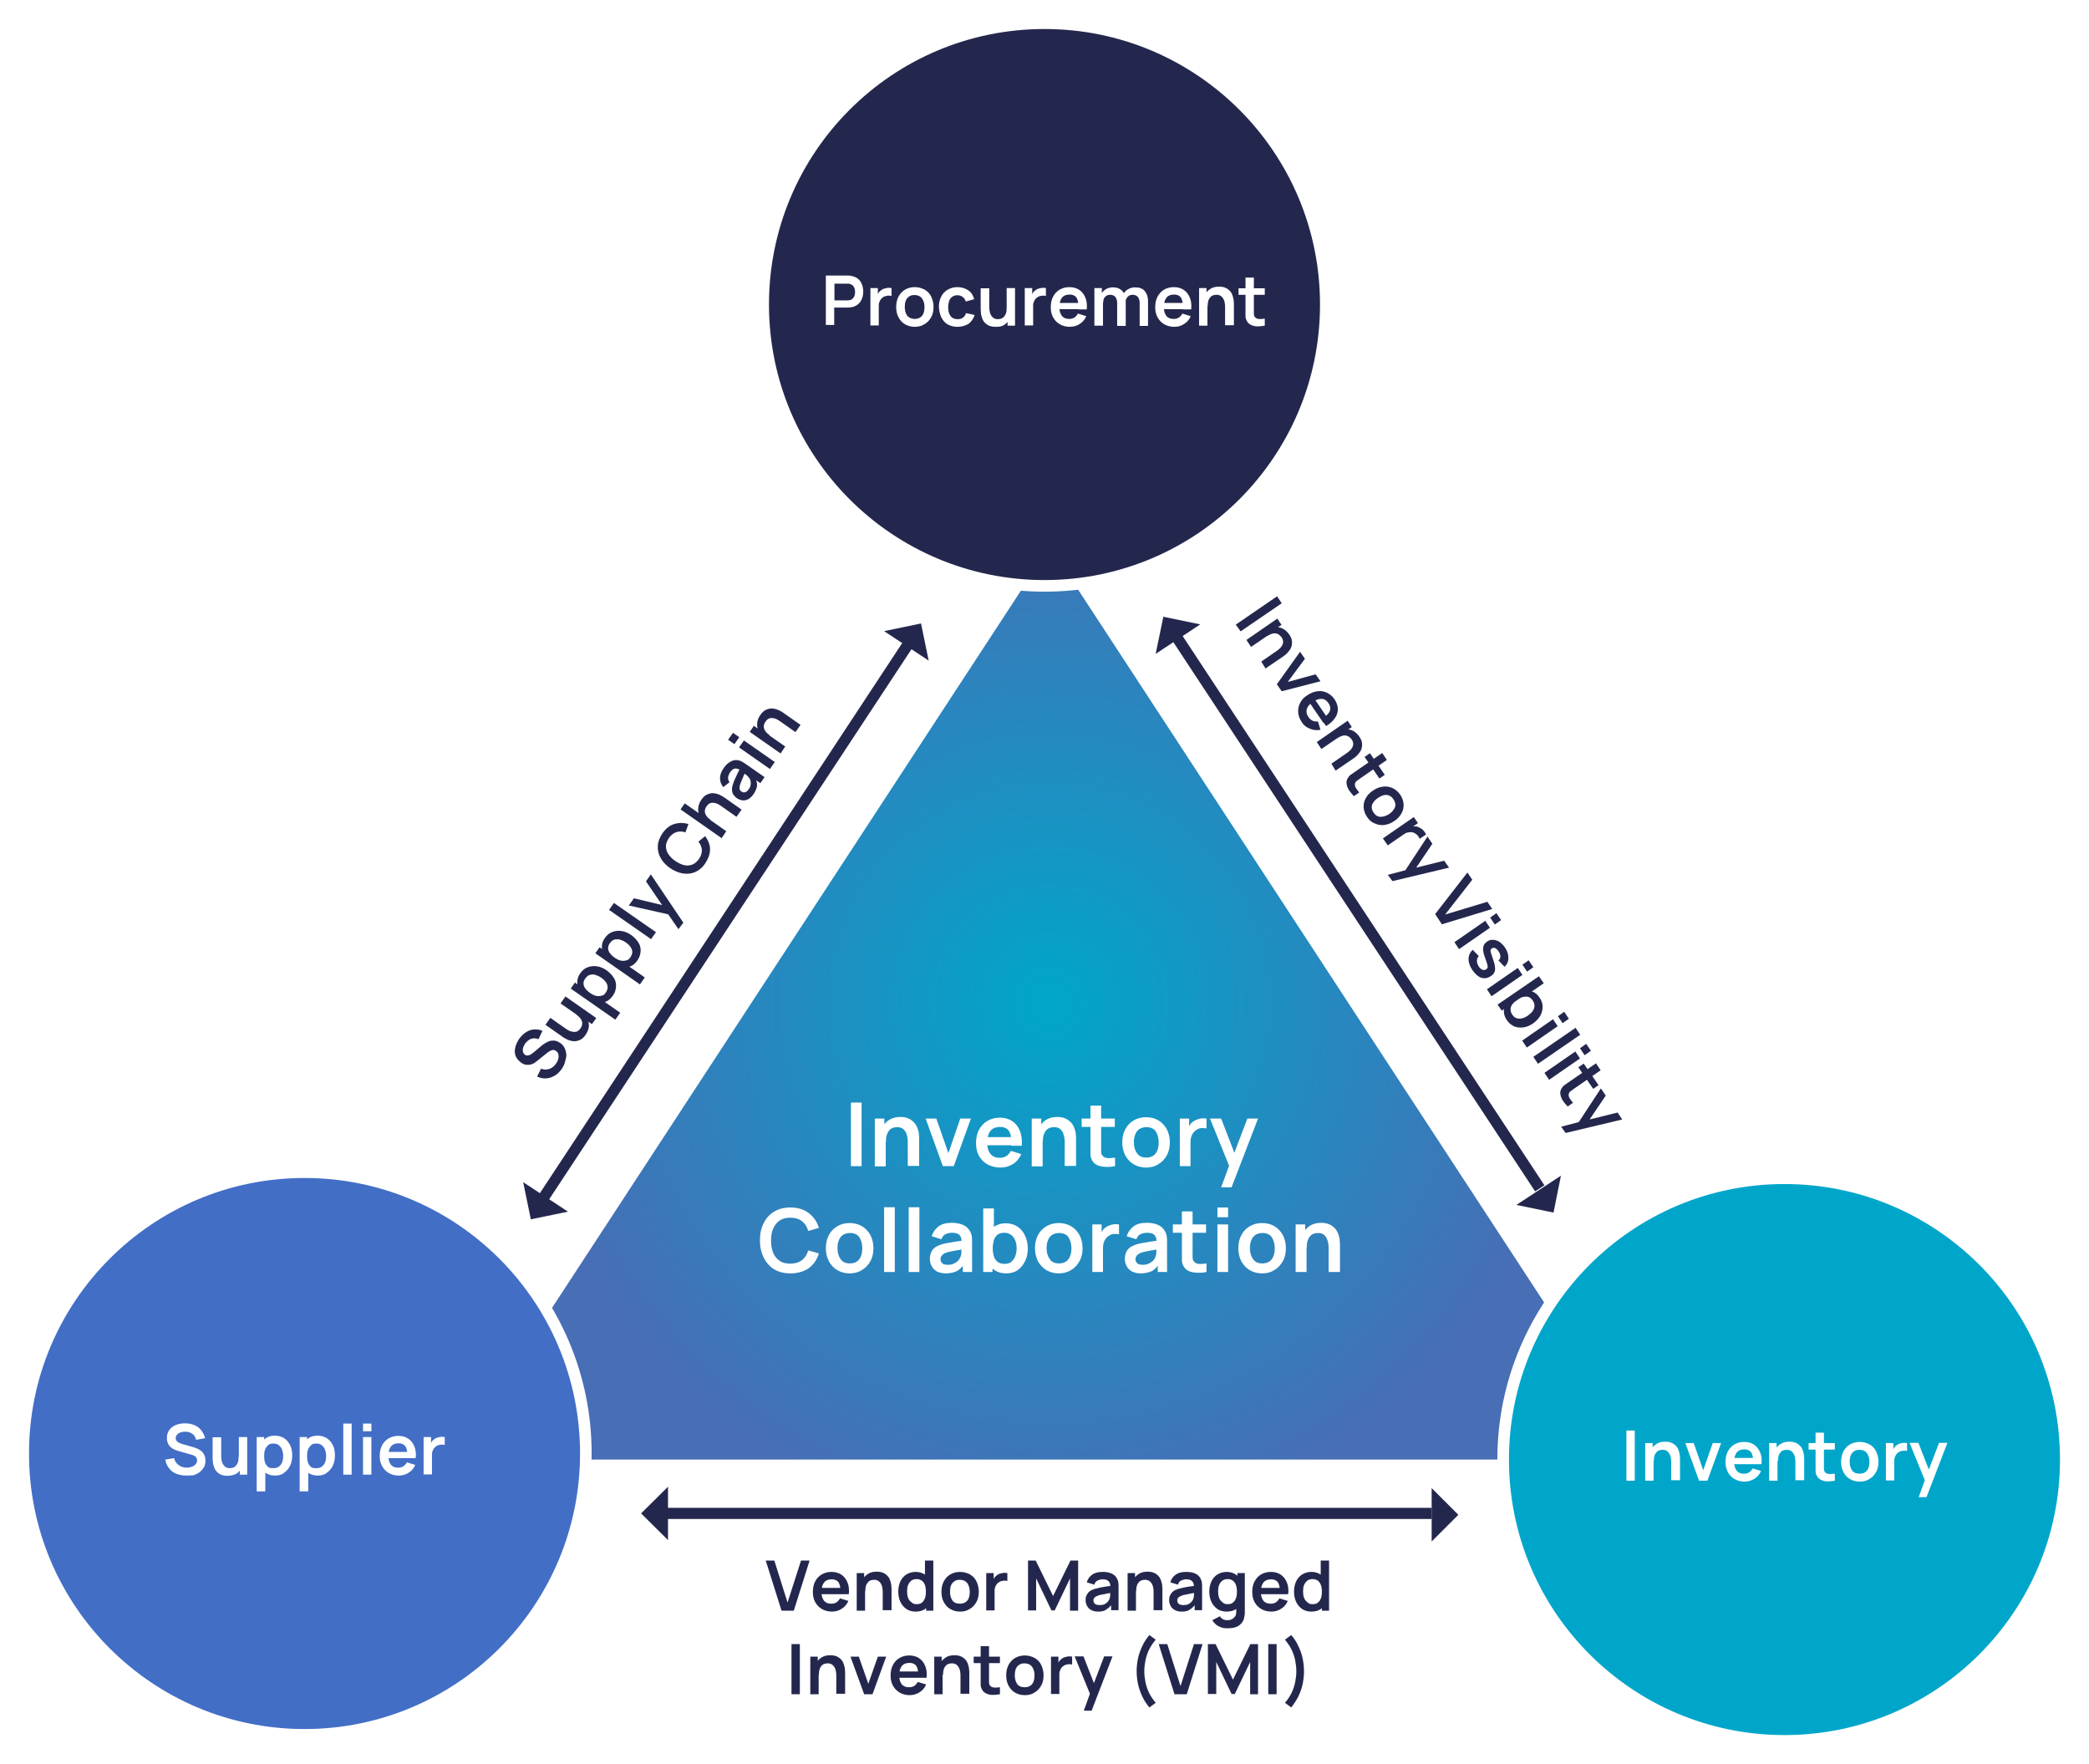 <?xml version="1.0" encoding="utf-8"?>
<!-- Generator: Adobe Illustrator 26.5.0, SVG Export Plug-In . SVG Version: 6.00 Build 0)  -->
<svg version="1.1" xmlns="http://www.w3.org/2000/svg" xmlns:xlink="http://www.w3.org/1999/xlink" x="0px" y="0px"
	 viewBox="0 0 900 760" style="enable-background:new 0 0 900 760;" xml:space="preserve">
<style type="text/css">
	.st0{fill:#999999;}
	.st1{opacity:0.12;fill:#00A6CA;enable-background:new    ;}
	.st2{fill:#F7F9FC;}
	.st3{fill:#EDC1A6;}
	.st4{fill:#616B8C;}
	.st5{fill:#2F384F;}
	.st6{fill:#3D4663;}
	.st7{fill:#E6EDF7;}
	.st8{fill:#BFCCD9;}
	.st9{fill:#FBD5BF;}
	.st10{enable-background:new    ;}
	.st11{fill:url(#SVGID_1_);}
	.st12{fill:url(#SVGID_00000043433997889037238390000007569546186636104857_);}
	.st13{fill:url(#SVGID_00000083079474914536952020000000131256124179639192_);}
	.st14{fill:#7E87A8;}
	.st15{opacity:0.5;fill:#BFCCD9;enable-background:new    ;}
	.st16{fill:url(#SVGID_00000152246477507993850450000002192981468260302473_);}
	.st17{fill:#00A6CA;}
	.st18{opacity:0.5;fill:#87E1FF;enable-background:new    ;}
	.st19{fill:url(#SVGID_00000147940238180211884050000014578925077322639257_);}
	.st20{fill:#E77E03;}
	.st21{opacity:0.28;fill:#874600;enable-background:new    ;}
	.st22{fill:url(#SVGID_00000181049651048811526160000017889364440175667621_);}
	.st23{fill:url(#SVGID_00000180348682105877994430000008847598044751371432_);}
	.st24{fill:#B76206;}
	.st25{fill:#FF871A;}
	.st26{fill:#FBA317;}
	.st27{fill:#FBDE21;}
	.st28{fill:#FBCB21;}
	.st29{fill:#00A6CB;}
	.st30{fill:#008CA3;}
	.st31{fill:#07CEEF;}
	.st32{fill:url(#SVGID_00000037691402141970887640000014706508336884029607_);}
	.st33{fill:#FBA721;}
	.st34{fill:url(#SVGID_00000095332034734856804500000011665856755601889720_);}
	.st35{fill:url(#SVGID_00000181794254917576390200000006353289733273812924_);}
	.st36{fill:url(#SVGID_00000100355309832575895850000011624433821112125353_);}
	.st37{fill:url(#SVGID_00000080909368998052235890000004547417031011043497_);}
	.st38{fill:#FFFFFF;}
	.st39{fill:url(#SVGID_00000168086426663599696310000013950538752667174053_);}
	.st40{fill:url(#SVGID_00000076593090743700583590000016950617862281978811_);}
	.st41{filter:url(#Adobe_OpacityMaskFilter);}
	.st42{fill:url(#SVGID_00000104700537620662962790000000698410438694888578_);}
	.st43{mask:url(#SVGID_00000080895574974117814270000007576887888612269238_);}
	.st44{fill:url(#SVGID_00000121968656108760806740000006374967423042138791_);}
	.st45{fill:url(#SVGID_00000103975414072599126790000018109640423018657185_);}
	.st46{fill:url(#SVGID_00000024723606944809209210000007203483065011953323_);}
	.st47{fill:url(#SVGID_00000024680805198857255180000017735401327555935919_);}
	.st48{opacity:0.78;fill:url(#SVGID_00000054950474136185255530000005341315341551834258_);enable-background:new    ;}
	.st49{fill:#87E1FF;}
	.st50{fill:#FBA319;}
	.st51{fill:#ED8F2C;}
	.st52{fill:#D49432;}
	.st53{fill:url(#SVGID_00000093138025118997981800000006701184453872365187_);}
	.st54{fill:url(#SVGID_00000026875062420810034020000002900541519584387244_);}
	.st55{fill:url(#SVGID_00000059995789908281902650000013465678875757871020_);}
	.st56{fill:#FB9921;}
	.st57{fill:url(#SVGID_00000092447864630837665870000017043543267385537664_);}
	.st58{fill:url(#SVGID_00000044863393033560730840000007005964917535921083_);}
	.st59{fill:url(#SVGID_00000003102931073158971520000012627725829414684577_);}
	.st60{fill:#FC3A6C;}
	.st61{fill:#64D8FF;}
	.st62{fill:#2B3247;}
	.st63{fill:#24293B;}
	.st64{fill:url(#SVGID_00000025418311457831529000000011419337589744416436_);}
	.st65{fill:#9E7962;}
	.st66{fill:#2A3145;}
	.st67{fill:#8F6A54;}
	.st68{fill:#EDC5AC;}
	.st69{fill:#37415E;}
	.st70{fill:#FBD1B8;}
	.st71{fill:#39415C;}
	.st72{fill:#353D57;}
	.st73{fill:url(#SVGID_00000053528928043351283930000018273472511156030849_);}
	.st74{fill:url(#SVGID_00000022552085258359735130000000803547960303701902_);}
	.st75{opacity:0.69;fill:url(#SVGID_00000150819974857231298000000012837586097041885608_);enable-background:new    ;}
	.st76{fill:#222738;}
	.st77{fill:#323A52;}
	.st78{fill:#E5E5E5;}
	.st79{fill:#D3D3D3;}
	.st80{fill:#F7F7F7;}
	.st81{fill:#A2A2A2;}
	.st82{fill:#D42250;}
	.st83{fill:#525A7A;}
	.st84{fill:url(#SVGID_00000000215781052340762180000006379775006373892779_);}
	.st85{fill:url(#SVGID_00000025432389603945461170000006913183229387633594_);}
	.st86{fill:#9CA6C2;}
	.st87{fill:#00A8C6;stroke:#000000;stroke-width:0;stroke-miterlimit:10;}
	.st88{fill:none;stroke:#000000;stroke-width:1.159;}
	.st89{fill:none;stroke:#000000;stroke-width:0.579;}
	.st90{fill:#FFFFFF;stroke:#000000;stroke-width:0;stroke-miterlimit:10;}
	.st91{fill:url(#SVGID_00000114775800947603274650000017429376411751909273_);}
	.st92{fill:#23274D;}
	.st93{fill:#00A5CA;}
	.st94{fill:#00A7C7;}
	.st95{fill:none;stroke:#00A6CA;stroke-width:3;stroke-linejoin:bevel;stroke-miterlimit:10;stroke-dasharray:5,5;}
	.st96{fill:#24274D;}
	.st97{fill:url(#SVGID_00000170981511894847228520000011581546341865254274_);}
	.st98{fill:url(#SVGID_00000112595511491974906220000001295081998583490213_);}
	.st99{fill:none;}
	.st100{fill:#EE9029;}
	.st101{fill:#F5A237;}
	.st102{fill:#FCB750;}
	.st103{fill:#FFDAA6;}
	.st104{opacity:0.15;fill:#00A6CA;enable-background:new    ;}
	.st105{fill:none;stroke:#00A6CA;stroke-width:3;stroke-linejoin:bevel;stroke-dasharray:4.99,4.99;}
	.st106{fill:none;stroke:#00A6CA;stroke-width:3;stroke-linejoin:bevel;stroke-dasharray:1.2;}
	.st107{fill:none;stroke:#00A6CA;stroke-width:3;stroke-linejoin:bevel;}
	.st108{fill:none;stroke:#00A6CA;stroke-width:3;stroke-linejoin:bevel;stroke-dasharray:5.007,5.007;}
	.st109{fill:none;stroke:#00A6CA;stroke-width:3;stroke-linejoin:bevel;stroke-dasharray:5.012,5.012;}
	.st110{fill:none;stroke:#FFFFFF;stroke-width:1.159;}
	.st111{fill:none;stroke:#FFFFFF;stroke-width:0.579;}
	.st112{fill:url(#SVGID_00000031176015230201280930000016540481251509781130_);}
	.st113{fill:url(#SVGID_00000145039169056224989020000000801750616404776594_);}
	.st114{fill:url(#SVGID_00000039819573859672597570000000663165519970738566_);}
	.st115{fill:url(#SVGID_00000002369785022193377930000012273307444693722042_);}
	.st116{fill:url(#SVGID_00000175311746495289243160000001637583388050064031_);}
	.st117{fill:url(#SVGID_00000115505789526696387300000016262981427757136513_);}
	.st118{fill:url(#SVGID_00000152246565921149622460000014488180515040476586_);}
	.st119{fill:url(#SVGID_00000027566565394155134630000016704199192673768066_);}
	.st120{fill:none;stroke:#FFFFFF;stroke-width:5.121;stroke-miterlimit:10;}
	.st121{fill:none;stroke:#FFFFFF;stroke-width:2.56;stroke-miterlimit:10;}
	.st122{fill:none;stroke:#FFFFFF;stroke-width:4.26;stroke-linecap:round;stroke-linejoin:round;stroke-miterlimit:10;}
	.st123{fill:none;stroke:#FFFFFF;stroke-width:2.658;stroke-miterlimit:10;}
	.st124{fill:none;stroke:#FFFFFF;stroke-width:5.316;stroke-miterlimit:10;}
	.st125{fill:#FFFFFF;stroke:#FFFFFF;stroke-width:2.658;stroke-miterlimit:10;}
	.st126{fill:none;stroke:#FFFFFF;stroke-width:5.409;stroke-miterlimit:10;}
	.st127{fill:none;stroke:#FFFFFF;stroke-width:2.704;stroke-miterlimit:10;}
	.st128{fill:none;stroke:#FFFFFF;stroke-width:5;stroke-miterlimit:10;}
	.st129{fill:#FFFFFF;stroke:#FFFFFF;stroke-miterlimit:10;}
	.st130{fill:none;stroke:#FFFFFF;stroke-width:4.164;stroke-miterlimit:10;}
	.st131{fill:none;stroke:#FFFFFF;stroke-width:5.42;stroke-miterlimit:10;}
	.st132{fill:none;stroke:#FFFFFF;stroke-width:2.71;stroke-miterlimit:10;}
	.st133{fill:none;stroke:#FFFFFF;stroke-width:6;stroke-miterlimit:10;}
	.st134{fill:url(#SVGID_00000019650034515198564610000001385721574811208889_);}
	.st135{fill:url(#SVGID_00000069399582151189567380000006134049669151132297_);}
	.st136{fill:url(#SVGID_00000129202685010003921510000003264407990843868593_);}
	.st137{fill:url(#SVGID_00000089533349026250735990000010304702988333983922_);}
	.st138{fill:url(#SVGID_00000163031728964082344390000001161476477310647710_);}
	.st139{fill:url(#SVGID_00000056415497229647717080000017024154711674140862_);}
	.st140{fill:url(#SVGID_00000077323551494265688820000016353163427865501612_);}
	.st141{fill:url(#SVGID_00000003804339821043617430000015423929613411507617_);}
	.st142{fill:url(#SVGID_00000121966645871578332740000014386209727009889209_);}
	.st143{fill:url(#SVGID_00000173148622455430944740000007276712589251660455_);}
	.st144{fill:url(#SVGID_00000140715827274444567760000007709684324689515935_);}
	.st145{fill:url(#SVGID_00000057859423760789009840000011046130667006898336_);}
	.st146{fill:url(#SVGID_00000047754477911262535980000015038045232511192489_);}
	.st147{fill:url(#SVGID_00000021090702331314266790000010304987650824593832_);}
	.st148{fill:url(#SVGID_00000109737703603512500860000014075600130530927775_);}
	.st149{fill:url(#SVGID_00000091733156747984513630000004682556506092591550_);}
	.st150{fill:url(#SVGID_00000012436755258933380900000009102135996689936561_);}
	.st151{fill:url(#SVGID_00000159445893379571671540000016206634803912164512_);}
	.st152{fill:url(#SVGID_00000003066520433402240280000012466199029815851169_);}
	.st153{fill:url(#SVGID_00000013915033847614865990000016557855064209043885_);}
	.st154{fill:url(#SVGID_00000132079184572754682600000001766272345808268699_);}
	.st155{fill:url(#SVGID_00000084516068719445491950000001368094168190986886_);}
	.st156{fill:url(#SVGID_00000019651053105294894060000008346189549306624679_);}
	.st157{fill:url(#SVGID_00000076597872149998435660000002098754614913646000_);}
	.st158{fill:url(#SVGID_00000100356617162029191290000009669129241917829804_);}
	.st159{fill:url(#SVGID_00000046299393588889067720000003996903901525816473_);}
	.st160{fill:url(#SVGID_00000057849496660079462530000001014919856352757136_);}
	.st161{fill:url(#SVGID_00000034079347196248006800000006388478349206750902_);}
	.st162{fill:url(#SVGID_00000099660717166277840630000016010208257467574682_);}
	.st163{fill:url(#SVGID_00000013904335905274167860000016796401276678211493_);}
	.st164{fill:url(#SVGID_00000001645998743285966650000000002406847984935354_);}
	.st165{fill:url(#SVGID_00000002383680197175639920000016958924232153935540_);}
	.st166{fill:url(#SVGID_00000026866286918513985720000008530236139420141445_);}
	.st167{fill:url(#SVGID_00000023964874396856208030000011087465271776135572_);}
	.st168{fill:url(#SVGID_00000021829208895339511600000004521626569993465486_);}
	.st169{fill:url(#SVGID_00000109737927937659851050000018173676820604124090_);}
	.st170{fill:url(#SVGID_00000018938404003701589910000010802776730428827306_);}
	.st171{fill:url(#SVGID_00000171721958749150602260000002543204857122426765_);}
	.st172{fill:url(#SVGID_00000134954333253342741420000013143882713673430677_);}
	.st173{fill:url(#SVGID_00000085970619151651275400000014474160947897344143_);}
	.st174{fill:url(#SVGID_00000111187358924791924690000002802110521705876637_);}
	.st175{fill:url(#SVGID_00000047051221284895522930000015105437817706922389_);}
	.st176{fill:url(#SVGID_00000174580681680779112490000016339973302688159369_);}
	.st177{fill:url(#SVGID_00000027591746757359914350000003654741981726307723_);}
	.st178{fill:url(#SVGID_00000016779649756294233700000007536231217870166162_);}
	.st179{fill:url(#SVGID_00000173841904570122707790000001846132414728201619_);}
	.st180{fill:url(#SVGID_00000117652287834905279980000008174422459496809404_);}
	.st181{fill:url(#SVGID_00000139295655670713522160000004109617461451671446_);}
	.st182{fill:url(#SVGID_00000183938640053376901310000002940689997868650159_);}
	.st183{fill:url(#SVGID_00000059275120331476832310000001360334838662120585_);}
	.st184{fill:url(#SVGID_00000144331349621620476810000017772189569512337808_);}
	.st185{fill:url(#SVGID_00000100362945124518178220000017942651280833159871_);}
	.st186{fill:url(#SVGID_00000026867595004941045060000001374211313663852440_);}
	.st187{fill:url(#SVGID_00000011028090634055814000000014844468159453714359_);}
	.st188{fill:url(#SVGID_00000036243937026121862700000008984431141515940788_);}
	.st189{fill:url(#SVGID_00000000214119085657746400000001615434958914537862_);}
	.st190{fill:url(#SVGID_00000174563042162047866430000001058031109579633302_);}
	.st191{fill:url(#SVGID_00000109028332927982891710000001733302393008951942_);}
	.st192{fill:url(#SVGID_00000116917903938783404260000006619433155047770791_);}
	.st193{fill:url(#SVGID_00000068675521786045761660000009338223170921009329_);}
	.st194{fill:url(#SVGID_00000123401113478062212640000002689759821826589317_);}
	.st195{fill:url(#SVGID_00000096745806797005554660000010283064352576877986_);}
	.st196{fill:url(#SVGID_00000160159496128381961880000000195116002125053369_);}
	.st197{fill:url(#SVGID_00000076590084254523485840000016488413457509004171_);}
	.st198{fill:url(#SVGID_00000156554925326078934570000017341775906465954729_);}
	.st199{fill:url(#SVGID_00000118357572264827492230000009967943271378218428_);}
	.st200{fill:url(#SVGID_00000018938523436611892540000017925806637355383717_);}
	.st201{fill:url(#SVGID_00000033346435860880102830000004575538893587837619_);}
	.st202{fill:url(#SVGID_00000061448879621246670800000017608409066944775841_);}
	.st203{fill:url(#SVGID_00000028318748335185175380000007830790811189033144_);}
	.st204{fill:url(#SVGID_00000114759239530519358910000010385144136787356812_);}
	.st205{fill:url(#SVGID_00000155869286695026845060000013388527324522830985_);}
	.st206{fill:#FFFFFF;stroke:#FFFFFF;stroke-width:2;stroke-miterlimit:10;}
	.st207{fill:url(#SVGID_00000092415683774877217140000000868656118633027719_);}
	.st208{fill:url(#SVGID_00000165920919348928036590000015868982668523335863_);}
	.st209{fill:url(#SVGID_00000127025515607892074490000017842253537477953926_);}
	.st210{fill:url(#SVGID_00000136375711268898124840000003338481446847953574_);}
	.st211{fill:url(#SVGID_00000179638975923531052940000008560394080059371453_);}
	.st212{fill:url(#SVGID_00000173144132222023644960000017219470525248509861_);}
	.st213{fill:url(#SVGID_00000028304690189711283480000015568502276536712321_);}
	.st214{fill:url(#SVGID_00000103952875529333789500000004022539675200944011_);}
	.st215{fill:url(#SVGID_00000071535329864118660380000009523234421693216702_);}
	.st216{fill:url(#SVGID_00000178892578027348297410000007447677663793699767_);}
	.st217{fill:url(#SVGID_00000139294459652724722080000014295283101638624153_);}
	.st218{fill:url(#SVGID_00000062160963240460446190000015683138532564986800_);}
	.st219{fill:url(#SVGID_00000145047005412840938540000011690535638907431051_);}
	.st220{fill:url(#SVGID_00000111876166002797749400000002349236829840549306_);}
	.st221{fill:url(#SVGID_00000177485354885733557390000005937120341077844892_);}
	.st222{fill:url(#SVGID_00000096054785251314642520000000388575968877381823_);}
	.st223{fill:url(#SVGID_00000111907703052078706900000009550650418896052626_);}
	.st224{fill:url(#SVGID_00000046313511167679994450000010324396256818018218_);}
	.st225{fill:url(#SVGID_00000072249997576321992940000017476141214590095007_);}
	.st226{fill:url(#SVGID_00000177485457298925441110000000911327204886042029_);}
	.st227{fill:url(#SVGID_00000053538369677572875600000008876918424861716889_);}
	.st228{fill:url(#SVGID_00000177447885653040127990000013318233375935242379_);}
	.st229{fill:url(#SVGID_00000141439096410004948560000009579604347266150310_);}
	.st230{fill:url(#SVGID_00000011021842882299150300000004955051504009235348_);}
	.st231{fill:url(#SVGID_00000148645108765182676730000013404715182816314523_);}
	.st232{fill:#FFFFFF;stroke:#23274D;stroke-width:2;stroke-miterlimit:10;}
	.st233{fill:none;stroke:#FFFFFF;stroke-width:4;stroke-linecap:round;stroke-linejoin:round;stroke-miterlimit:10;}
	.st234{fill:url(#SVGID_00000174576535384767514650000007522535680908450439_);}
	.st235{fill:url(#SVGID_00000128458901666487063520000014812885124930838662_);}
	.st236{fill:url(#SVGID_00000135690202543747912200000008147565263154614186_);}
	.st237{fill:url(#SVGID_00000031181593310126964630000007887989893831611571_);}
	.st238{fill:#3F3F3F;}
	.st239{fill:url(#SVGID_00000055677040917945534890000009441838881674841226_);}
	.st240{fill:url(#SVGID_00000096039852609393068040000001614721774972781730_);}
	.st241{fill:#426EC6;}
	.st242{opacity:0.12;fill:#E77E03;enable-background:new    ;}
	.st243{fill:url(#SVGID_00000001650778672318927820000000169803122991806892_);}
	.st244{fill:url(#SVGID_00000049206245333607197920000003708004077610865800_);}
	.st245{fill:url(#SVGID_00000054261243478491194700000016313777253368523907_);}
	.st246{opacity:0.12;fill:#24274D;enable-background:new    ;}
	.st247{opacity:0.12;fill:#426EC6;enable-background:new    ;}
	.st248{fill:url(#SVGID_00000035508527107241860650000011736670578048123534_);}
	.st249{fill:url(#SVGID_00000173119350922767634030000011269554511032380572_);}
	.st250{fill:url(#SVGID_00000011715530781642876410000012907531416148530357_);}
	.st251{opacity:0.12;fill:#FAB701;enable-background:new    ;}
	.st252{fill:#848484;}
	.st253{fill:url(#SVGID_00000070092250576456090120000002650359795651485856_);}
	.st254{fill:url(#SVGID_00000064342174318373227230000000313882156683903913_);}
	.st255{fill:url(#SVGID_00000103963780211633221460000006175669426693339277_);}
	.st256{fill:url(#SVGID_00000068639679444344100260000009118809528502373511_);}
	.st257{fill:url(#SVGID_00000120533231014362864210000012933797602842549922_);}
	.st258{fill:url(#SVGID_00000063627795890873017700000011077336674802062723_);}
	.st259{fill:url(#SVGID_00000022556638703257326200000000973572169663215514_);}
	.st260{fill:url(#SVGID_00000142138665195145655250000006724006334082750143_);}
	.st261{fill:url(#SVGID_00000013890959219458082910000013271380068869364371_);}
	.st262{fill:url(#SVGID_00000024687599623784391100000016407301008586273939_);}
	.st263{fill:url(#SVGID_00000172433563798183264250000007892903839951650981_);}
	.st264{fill:url(#SVGID_00000073000306257177823750000008712197634232569230_);}
	.st265{fill:url(#SVGID_00000057843284192318812990000010242805227125938353_);}
	.st266{fill:url(#SVGID_00000011021289772519373000000018198775456972930998_);}
	.st267{fill:url(#SVGID_00000050629089008999003930000013380015633029969824_);}
	.st268{fill:url(#SVGID_00000113346041400347941290000010224297453665436047_);}
	.st269{fill:url(#SVGID_00000022546476938227755960000007330863144801465502_);}
	.st270{fill:url(#SVGID_00000158018865285657870080000013519994850382471823_);}
	.st271{fill:url(#SVGID_00000098199685936929354820000003581591859491746688_);}
	.st272{fill:url(#SVGID_00000105426292136837067970000016780663024727145911_);}
	.st273{fill:url(#SVGID_00000141417846407785962280000012292224265651588485_);}
	.st274{fill:url(#SVGID_00000163047477710359408300000005038282459124683147_);}
	.st275{fill:url(#SVGID_00000081637286606110797870000017590805600035708812_);}
	.st276{fill:url(#SVGID_00000065768252913255891100000002231819515372891535_);}
	.st277{fill:url(#SVGID_00000147937891907535651320000001764073526968484778_);}
	.st278{fill:url(#SVGID_00000153677916390485886560000003433578410275914385_);}
	.st279{fill:url(#SVGID_00000003068953905551769110000004518772797528750485_);}
	.st280{fill:url(#SVGID_00000093888739676478536820000012072596249003016358_);}
	.st281{fill:url(#SVGID_00000174587825793839195540000003622643193920525227_);}
	.st282{fill:url(#SVGID_00000103265243661530705770000000511633482684369550_);}
	.st283{fill:url(#SVGID_00000132797393973415928860000017828478204806994336_);}
	.st284{fill:url(#SVGID_00000083087431704556138940000002079982825097071016_);}
	.st285{fill:#FF9D3B;}
	.st286{fill:#F2F2F2;}
	.st287{fill:#FF96A9;}
	.st288{fill:#3F327A;}
	.st289{fill:#ED7E94;}
	.st290{fill:#322666;}
	.st291{fill:#E5649A;}
	.st292{fill:#DB4A87;}
	.st293{fill:#C0DD72;}
	.st294{fill:#ABD155;}
	.st295{fill:#5BB447;}
	.st296{fill:#FFCC46;}
	.st297{fill:#FFDD85;}
	.st298{fill:url(#SVGID_00000132087461275423906270000008942255209541850779_);}
	.st299{fill:url(#SVGID_00000021836844477348475730000005141336826140109706_);}
	.st300{fill:#476DB4;}
	.st301{opacity:0.9;}
	
		.st302{clip-path:url(#SVGID_00000122685062733795706440000004264396247666043570_);fill:url(#SVGID_00000097470383507178556750000005937389243991345540_);}
	.st303{fill:#00A5C9;}
	.st304{fill:none;stroke:#FFFFFF;stroke-width:5;}
	.st305{fill:#1B2650;}
	.st306{fill:#00A7C6;}
	.st307{fill:url(#SVGID_00000061432072707942757680000014496703235432089483_);}
	
		.st308{clip-path:url(#SVGID_00000099650559690675095460000006961304746221194883_);fill:url(#SVGID_00000035503184769677120190000011519609537003555749_);}
	.st309{fill:url(#SVGID_00000052081604933895485850000016227569374292000913_);}
	
		.st310{clip-path:url(#SVGID_00000101814635661383525080000005900274086386759827_);fill:url(#SVGID_00000121249253434356113310000007752754565214682502_);}
	.st311{fill:url(#SVGID_00000177454030620582693770000003685320644112336520_);}
	
		.st312{clip-path:url(#SVGID_00000155108951511174301420000007364335609879319966_);fill:url(#SVGID_00000000203993307869943460000008256755970907015091_);}
	.st313{fill:url(#SVGID_00000004520238355094531910000013859329025275705788_);}
	
		.st314{clip-path:url(#SVGID_00000015356748712125927140000002519722492789395602_);fill:url(#SVGID_00000004511961967993015310000013745466194184313768_);}
	.st315{fill:#00A8C6;}
	.st316{fill:none;stroke:#23274D;stroke-width:2.479;stroke-miterlimit:10;}
	.st317{fill:#FEBE36;}
	
		.st318{clip-path:url(#SVGID_00000079449089770942129770000011551292932765358744_);fill:url(#SVGID_00000052799138672360242810000006869158837438534587_);}
	.st319{fill:none;stroke:#FFFFFF;stroke-width:0.826;stroke-miterlimit:10;}
	.st320{fill:none;stroke:#23274D;stroke-width:2.479;stroke-linecap:round;stroke-miterlimit:10;}
	.st321{fill:none;stroke:#00A8C6;stroke-width:10.246;}
	
		.st322{clip-path:url(#SVGID_00000086666569000451527970000000187632149513993125_);fill:url(#SVGID_00000164473887559212811760000004586412746526342844_);}
	
		.st323{clip-path:url(#SVGID_00000138573144787418745810000006654341551122159240_);fill:url(#SVGID_00000119798224389352587960000016657308933226834309_);}
	
		.st324{clip-path:url(#SVGID_00000132796160174787318770000000917498864728725386_);fill:url(#SVGID_00000010297941059756822780000015162977027386539164_);}
	
		.st325{clip-path:url(#SVGID_00000181802380871166620030000000060151774819383685_);fill:url(#SVGID_00000100364524735594029390000015291628697966106277_);}
	.st326{clip-path:url(#SVGID_00000147207644399685157220000006352709393139878542_);}
	.st327{filter:url(#Adobe_OpacityMaskFilter_00000070113548602290798900000007250420421992877983_);}
	.st328{clip-path:url(#SVGID_00000173855370642782519090000009010397240625881750_);}
	.st329{clip-path:url(#SVGID_00000008854672610416697230000013508461600651893915_);}
	
		.st330{clip-path:url(#SVGID_00000147187331251526699630000006351735924256025272_);fill:url(#SVGID_00000013191013774244924120000001911892178892898947_);}
	
		.st331{clip-path:url(#SVGID_00000173855370642782519090000009010397240625881750_);mask:url(#SVGID_00000072999212925294280870000004241871195126676865_);fill:url(#SVGID_00000154426946758941003280000013612581637117466300_);}
	.st332{fill:url(#SVGID_00000183934395173220205330000012310709900177051558_);}
	.st333{fill:url(#SVGID_00000015343631829736689470000012774271566141855165_);}
	.st334{fill:url(#SVGID_00000017483327546197196000000007952653677220998335_);}
	.st335{fill:#667EEA;}
	.st336{fill:url(#SVGID_00000121966824268759859540000015030607850287824571_);}
	.st337{fill:#1FDBD0;}
	.st338{fill:url(#SVGID_00000040551207686563318680000003498348447181954219_);}
	.st339{clip-path:url(#SVGID_00000109722784890124727170000000782190470772154775_);}
	.st340{filter:url(#Adobe_OpacityMaskFilter_00000026862958642889941270000004851074144055177659_);}
	.st341{clip-path:url(#SVGID_00000043456816653752245150000014121000635673743016_);}
	.st342{clip-path:url(#SVGID_00000004518736894105668690000001230108824927567785_);}
	
		.st343{clip-path:url(#SVGID_00000101802832120143732520000005531806226374226603_);fill:url(#SVGID_00000093136152366529142200000005528134157755535550_);}
	
		.st344{clip-path:url(#SVGID_00000043456816653752245150000014121000635673743016_);mask:url(#SVGID_00000040565690440116794660000014391781380981824410_);fill:url(#SVGID_00000133521867223941617900000012779589299828006072_);}
	.st345{fill:url(#SVGID_00000127029060117663130660000002659216293493415080_);}
	.st346{fill:url(#SVGID_00000093164516506315076960000010974246614286402199_);}
	.st347{clip-path:url(#SVGID_00000009584721762868647860000009458879186798949784_);}
	.st348{filter:url(#Adobe_OpacityMaskFilter_00000183969932861786299780000004035477429454074028_);}
	.st349{clip-path:url(#SVGID_00000063619523418530464660000005698377616956382632_);}
	.st350{clip-path:url(#SVGID_00000183956938207352133810000011450457631860933802_);}
	
		.st351{clip-path:url(#SVGID_00000161602626883688126860000002097848399011798400_);fill:url(#SVGID_00000048472983660277297240000017998838381325862821_);}
	
		.st352{clip-path:url(#SVGID_00000063619523418530464660000005698377616956382632_);mask:url(#SVGID_00000160189670655359097200000013784471380372026515_);fill:url(#SVGID_00000026884549251210338900000000755650939701894565_);}
	.st353{fill:url(#SVGID_00000052095108643988593760000012870997092662803848_);}
	.st354{fill:url(#SVGID_00000036940390079258045210000010505580937574891451_);}
	.st355{fill:url(#SVGID_00000103986834561976172970000010355836312843757205_);}
	.st356{fill:url(#SVGID_00000168103768518104597410000015281178662214471050_);}
	.st357{clip-path:url(#SVGID_00000008849329138720889230000010146769299709339022_);}
	.st358{filter:url(#Adobe_OpacityMaskFilter_00000040576288744338404920000014326595614736731320_);}
	.st359{clip-path:url(#SVGID_00000159441659890250559520000015524146708012054952_);}
	.st360{clip-path:url(#SVGID_00000088130425748317759780000014001238232862091159_);}
	
		.st361{clip-path:url(#SVGID_00000142157105468443416400000013153517576021043875_);fill:url(#SVGID_00000078724616730280560360000002408710725518287013_);}
	
		.st362{clip-path:url(#SVGID_00000159441659890250559520000015524146708012054952_);mask:url(#SVGID_00000158722961228853027330000012022418795860547983_);fill:url(#SVGID_00000031171196890717444500000013610533957643471766_);}
	.st363{fill:url(#SVGID_00000124128342613457355060000004745027110670459781_);}
	.st364{fill:url(#SVGID_00000152948057725168041660000008159034941914356131_);}
	.st365{fill:#2BCFC5;}
	.st366{clip-path:url(#SVGID_00000151509502883961751060000002305223462624003737_);}
	.st367{filter:url(#Adobe_OpacityMaskFilter_00000106111097718109439890000012119887288646336163_);}
	.st368{clip-path:url(#SVGID_00000003077023111478014710000011974202933700700310_);}
	.st369{clip-path:url(#SVGID_00000037666300670126945030000016098273021207800966_);}
	
		.st370{clip-path:url(#SVGID_00000067235680969633444720000004215525030407895471_);fill:url(#SVGID_00000134964597100857763000000005718128362682817455_);}
	
		.st371{clip-path:url(#SVGID_00000003077023111478014710000011974202933700700310_);mask:url(#SVGID_00000134236623985504913380000009496428234375551141_);fill:url(#SVGID_00000088828056598266337910000012187726156873713810_);}
	.st372{fill:url(#SVGID_00000117642269306085568550000000008466382370162089_);}
	.st373{fill:url(#SVGID_00000127016188977331775000000017540442170436929711_);}
	.st374{opacity:0.839;fill:#BEC8DB;enable-background:new    ;}
	.st375{opacity:0.871;fill:#BCC6DA;enable-background:new    ;}
	.st376{opacity:0.903;fill:#B9C4D8;enable-background:new    ;}
	.st377{opacity:0.935;fill:#B7C2D7;enable-background:new    ;}
	.st378{opacity:0.968;fill:#B4C0D5;enable-background:new    ;}
	.st379{fill:#B2BED4;}
	.st380{fill:#B4C0D1;}
	.st381{fill:#D1D3D4;}
	.st382{fill:#EEF1F7;}
	.st383{fill:url(#SVGID_00000032638065272624029980000013620764019903140254_);}
	.st384{fill:#414042;}
	.st385{fill:#D6D8DE;}
	.st386{fill:#CBCBD6;}
	.st387{clip-path:url(#SVGID_00000056385749309693257170000018069036152571185806_);}
	.st388{filter:url(#Adobe_OpacityMaskFilter_00000168111614763898170690000014684510083475131792_);}
	.st389{clip-path:url(#SVGID_00000181081138530833280370000007259766606467525297_);}
	.st390{clip-path:url(#SVGID_00000042702779478264463930000009829799976110294975_);}
	
		.st391{clip-path:url(#SVGID_00000104672017330085409940000010435569437679861676_);fill:url(#SVGID_00000039124133976212345060000000202744827903749783_);}
	
		.st392{clip-path:url(#SVGID_00000181081138530833280370000007259766606467525297_);mask:url(#SVGID_00000031174547944037998450000014461464504643265723_);fill:url(#SVGID_00000181800479561745027700000001556964688123552932_);}
	.st393{fill:#CC6702;}
	.st394{fill:#FBB901;}
	.st395{fill:#562A63;}
	.st396{fill:url(#SVGID_00000005967405584758491560000013291292926068471721_);}
	.st397{fill:#F7941E;}
	.st398{fill:url(#SVGID_00000172419291205449961220000011452542725124701060_);}
	.st399{fill:url(#SVGID_00000001635734026992057320000016708388897530820287_);}
	.st400{fill:url(#SVGID_00000170260902009343668940000016005828801637417618_);}
	.st401{fill:url(#SVGID_00000145745343049710892550000013090009735486591649_);}
	.st402{fill:url(#SVGID_00000156545495197913907350000012407003828136580258_);}
	.st403{fill:url(#SVGID_00000111894125158397982200000007809511695182355122_);}
	.st404{fill:url(#SVGID_00000088816677547851979910000008728166811594629542_);}
	.st405{fill:url(#SVGID_00000104688663875202676920000001682510983121212043_);}
	.st406{fill:url(#SVGID_00000149354696245635836780000006708113662973991813_);}
	.st407{fill:url(#SVGID_00000045593931545447566280000010144167561572458895_);}
	.st408{fill:url(#SVGID_00000066473636478744450300000007314527237036599994_);}
	.st409{fill:url(#SVGID_00000116917256931085391080000012265934345713205907_);}
	.st410{fill:url(#SVGID_00000155129658309570938500000014112178457640270771_);}
	.st411{fill:url(#SVGID_00000170987264517327430270000008943816809551596462_);}
	.st412{fill:url(#SVGID_00000009549370902323437970000009642720328546113433_);}
	.st413{fill:url(#SVGID_00000125584418927013019540000011463164438909443210_);}
	.st414{fill:url(#SVGID_00000121279739785282349370000008836093797966630314_);}
	.st415{fill:url(#SVGID_00000133508708710935443250000012723286706621669785_);}
	.st416{fill:url(#SVGID_00000072263971677734721880000003346027578335954110_);}
	.st417{fill:url(#SVGID_00000129892537811842567700000008003871411915479463_);}
	.st418{fill:url(#SVGID_00000008867333718300528510000007550371144735234991_);}
	.st419{fill:url(#SVGID_00000038376891198150667030000002161579260539010221_);}
	.st420{fill:url(#SVGID_00000085944013455018530800000013231419107143693755_);}
	.st421{fill:url(#SVGID_00000096779667834870713360000013515171992573226386_);}
	.st422{fill:url(#SVGID_00000182513297757300493500000017445298014217422483_);}
	.st423{fill:url(#SVGID_00000102502258987627192460000013003939893911527091_);}
	.st424{fill:url(#SVGID_00000129924566205248522390000014847271941050398649_);}
	.st425{fill:url(#SVGID_00000031902600316167261290000013411924433915676032_);}
	.st426{fill:url(#SVGID_00000133518492723563325320000010397706914288302263_);}
	.st427{fill:url(#SVGID_00000060021595387414219560000017002698409284175498_);}
	.st428{fill:url(#SVGID_00000062149749861323815490000018321536794383890331_);}
	.st429{fill:url(#SVGID_00000132809954261566500430000016938266701596090039_);}
	.st430{fill:url(#SVGID_00000096054819029995587420000000633113068455590580_);}
	.st431{fill:url(#SVGID_00000080175692024027508740000001649940807597066671_);}
	.st432{fill:url(#SVGID_00000103954848329204617060000017279443430948300161_);}
	.st433{fill:url(#SVGID_00000069392346910371020020000000418064696373187247_);}
	.st434{fill:url(#SVGID_00000157302732757974968880000010576991925098236850_);}
	.st435{fill:url(#SVGID_00000048467363643865347050000007112737279402158734_);}
	.st436{fill:url(#SVGID_00000083057323420255303860000005340765165343573164_);}
	.st437{fill:url(#SVGID_00000085234423112084918060000006523461760296859787_);}
	.st438{fill:url(#SVGID_00000012445295328523396550000005557950335532139942_);}
	.st439{fill:url(#SVGID_00000113327794328645293910000017189059903653539460_);}
	.st440{fill:url(#SVGID_00000016785653368436530330000018003430941664364955_);}
	.st441{fill:url(#SVGID_00000065765333601075478290000005521115242887774125_);}
	.st442{fill:url(#SVGID_00000176751831022255615320000018148593425226475913_);}
	.st443{fill:url(#SVGID_00000149376520690655440110000010532022384221138335_);}
	.st444{fill:url(#SVGID_00000167357104635612275960000018161005534548805550_);}
	.st445{clip-path:url(#SVGID_00000095315581113953651010000012479032389662677126_);}
	.st446{filter:url(#Adobe_OpacityMaskFilter_00000072240668208588766800000011845349044871912603_);}
	.st447{clip-path:url(#SVGID_00000087386125505488621530000003331499619086795154_);}
	.st448{clip-path:url(#SVGID_00000126322044603183475110000007118207175029768894_);}
	
		.st449{clip-path:url(#SVGID_00000088823650033915294470000013694774587132606387_);fill:url(#SVGID_00000114762898104177264270000009678698437024975775_);}
	
		.st450{clip-path:url(#SVGID_00000087386125505488621530000003331499619086795154_);mask:url(#SVGID_00000083077864378569547070000017868978111721222828_);fill:url(#SVGID_00000142876557105137672890000000311310123780688303_);}
	.st451{clip-path:url(#SVGID_00000091710072361513996470000016836712989537415569_);}
	.st452{filter:url(#Adobe_OpacityMaskFilter_00000105412167169956545300000017093178522375589269_);}
	.st453{clip-path:url(#SVGID_00000167395340927528053290000015628251235838613926_);}
	.st454{clip-path:url(#SVGID_00000108992882136817411790000007669514809258182817_);}
	
		.st455{clip-path:url(#SVGID_00000125590882869115213580000016679895897703710646_);fill:url(#SVGID_00000110473216454873863890000001557592141034542496_);}
	
		.st456{clip-path:url(#SVGID_00000167395340927528053290000015628251235838613926_);mask:url(#SVGID_00000141454414846280560690000000185450997822429608_);fill:url(#SVGID_00000141422517638273006520000015568452246972721567_);}
	.st457{fill:#D9C3B2;}
	.st458{fill:#EADDD3;}
	.st459{fill:#F1E9E3;}
	.st460{fill:#037F93;}
	.st461{fill:#209AAF;}
	.st462{fill:url(#SVGID_00000078029639964632466970000004356284623324602280_);}
	.st463{clip-path:url(#SVGID_00000016053017237793706110000017637016671904034741_);}
	.st464{filter:url(#Adobe_OpacityMaskFilter_00000155145938943969042050000007397514947026276777_);}
	.st465{clip-path:url(#SVGID_00000124119596713516102160000013961896675443993488_);}
	.st466{clip-path:url(#SVGID_00000003080061572317301810000000705982718218688175_);}
	
		.st467{clip-path:url(#SVGID_00000126313859192467819060000014887788917086685326_);fill:url(#SVGID_00000048468869558665888310000005623679305117254302_);}
	
		.st468{clip-path:url(#SVGID_00000124119596713516102160000013961896675443993488_);mask:url(#SVGID_00000037670774131008657720000009458418915766601639_);fill:url(#SVGID_00000154410389184481871680000004915802213674405781_);}
	.st469{fill:url(#SVGID_00000103960675080948259650000009537830966552425653_);}
	.st470{fill:#F6F9FF;}
	.st471{fill:url(#SVGID_00000007407443685910378820000006415070522260208045_);}
	.st472{fill:url(#SVGID_00000069361935886360166340000007611889445699449495_);}
	.st473{fill:url(#SVGID_00000059301890205457786490000001647409437678557071_);}
	.st474{fill:url(#SVGID_00000083803974405959569040000003485419638959192732_);}
	.st475{clip-path:url(#SVGID_00000060026297530639095310000001337607088869259399_);}
	.st476{clip-path:url(#SVGID_00000107571070428560887910000005755723244890252960_);}
	.st477{clip-path:url(#SVGID_00000060022537197124387880000006198278979194319289_);fill:#00A6CA;}
	.st478{clip-path:url(#SVGID_00000054255933744613383620000018098577664001558414_);}
	.st479{clip-path:url(#SVGID_00000158750045879749406430000014172498421070126751_);}
	.st480{clip-path:url(#SVGID_00000132058238373695697410000003578344525507583651_);fill:#00A6CA;}
	.st481{clip-path:url(#SVGID_00000138549224618441265540000014421322373812309121_);fill:#00A6CA;}
	.st482{clip-path:url(#SVGID_00000120528265375729424960000016812602775569501592_);fill:#00A6CA;}
	.st483{clip-path:url(#SVGID_00000062158210486204568980000003646181758090118016_);}
	.st484{clip-path:url(#SVGID_00000048459904360763961720000018365050380487707817_);}
	.st485{clip-path:url(#SVGID_00000034059779651508272670000011350620661351589271_);fill:#00A6CA;}
	.st486{clip-path:url(#SVGID_00000169536304959761592440000012715053973536808870_);}
	.st487{clip-path:url(#SVGID_00000107570688513826598010000002821298241059969416_);}
	.st488{clip-path:url(#SVGID_00000014617015573847590500000002468765759483520132_);fill:#00A6CA;}
	.st489{clip-path:url(#SVGID_00000062874434492096511900000011913096308820341405_);fill:#00A6CA;}
	.st490{fill:none;stroke:#00A6CA;stroke-width:3;stroke-miterlimit:10;}
	.st491{fill:none;stroke:#23274D;stroke-width:2;stroke-miterlimit:10;}
	.st492{clip-path:url(#SVGID_00000043424910217917884390000012829459462843581364_);}
	.st493{clip-path:url(#SVGID_00000031906431439794241220000003958359226039748224_);}
	.st494{clip-path:url(#SVGID_00000168092600570248220370000003758023766932206270_);fill:#00A6CA;}
	.st495{clip-path:url(#SVGID_00000149348818912135581480000012050849688795194262_);}
	.st496{clip-path:url(#SVGID_00000182508506615880189990000016723195448906115487_);}
	.st497{clip-path:url(#SVGID_00000164487935087895717220000002284508260175844491_);fill:#00A6CA;}
	.st498{clip-path:url(#SVGID_00000162316959828741272900000005519943888172174736_);fill:#00A6CA;}
	.st499{clip-path:url(#SVGID_00000072969703475262123520000011335958424904180661_);fill:#00A6CA;}
	.st500{clip-path:url(#SVGID_00000096737888016008829650000009376087918965821830_);}
	.st501{clip-path:url(#SVGID_00000017505820905612279270000013159913825259872697_);}
	.st502{clip-path:url(#SVGID_00000137128387887714199430000012303373210643484081_);fill:#00A6CA;}
	.st503{clip-path:url(#SVGID_00000046322825081420888190000002410106376231708576_);}
	.st504{clip-path:url(#SVGID_00000070076544129712442740000014714591057581840789_);}
	.st505{clip-path:url(#SVGID_00000166650905581515839780000012905917524941998517_);fill:#00A6CA;}
	.st506{clip-path:url(#SVGID_00000134222823631088721360000007797367484086603137_);fill:#00A6CA;}
	.st507{clip-path:url(#SVGID_00000061447220603723830220000012588784601597085832_);}
	.st508{clip-path:url(#SVGID_00000040536058898405101780000017896941001397567132_);}
	.st509{clip-path:url(#SVGID_00000111182510463882879020000006081163716963521183_);fill:#00A6CA;}
	.st510{clip-path:url(#SVGID_00000173119894512588269340000004961838066307880620_);}
	.st511{clip-path:url(#SVGID_00000100352101090943458880000014122374718221384070_);}
	.st512{clip-path:url(#SVGID_00000029012739952958128650000005228348023225822904_);fill:#00A6CA;}
	.st513{clip-path:url(#SVGID_00000146485684324615800500000016586934533381920165_);fill:#00A6CA;}
	.st514{clip-path:url(#SVGID_00000003799424551540969240000012371773428082273975_);fill:#00A6CA;}
	.st515{clip-path:url(#SVGID_00000091732565197204340970000012561854200278849694_);}
	.st516{clip-path:url(#SVGID_00000157999368273549188920000008516706671983060876_);}
	.st517{clip-path:url(#SVGID_00000057144559745859330680000009793734781192776113_);fill:#00A6CA;}
	.st518{clip-path:url(#SVGID_00000141423439276806785200000009956606927076278686_);}
	.st519{clip-path:url(#SVGID_00000150101327397443831840000016988435177891667133_);}
	.st520{clip-path:url(#SVGID_00000151518243047764091300000006930621270561349791_);fill:#00A6CA;}
	.st521{clip-path:url(#SVGID_00000025400834009760665350000017355690325753038256_);fill:#00A6CA;}
	.st522{clip-path:url(#SVGID_00000096037917901286041270000009229952180945010843_);}
	.st523{clip-path:url(#SVGID_00000161619903074354693230000004210151259743580069_);}
	.st524{clip-path:url(#SVGID_00000022548859665863438310000007701339025329471147_);fill:#00A6CA;}
	.st525{clip-path:url(#SVGID_00000000212670137543888370000011245156062922126749_);}
	.st526{clip-path:url(#SVGID_00000096757215627017708770000012962881474836722353_);}
	.st527{clip-path:url(#SVGID_00000142885077752683912780000011517199133335318684_);fill:#00A6CA;}
	.st528{clip-path:url(#SVGID_00000110436752569507616590000010279729889192115859_);fill:#00A6CA;}
	.st529{clip-path:url(#SVGID_00000015333139214009487850000004065926159376008613_);fill:#00A6CA;}
	.st530{clip-path:url(#SVGID_00000158026907577566353110000002349537930092641942_);}
	.st531{clip-path:url(#SVGID_00000026874408641789543180000002138818872329676688_);}
	.st532{clip-path:url(#SVGID_00000031907141287101211780000009882390247669852838_);fill:#00A6CA;}
	.st533{clip-path:url(#SVGID_00000047748036881308571590000007783669820635428276_);}
	.st534{clip-path:url(#SVGID_00000046305676851282684240000012338025608946283136_);}
	.st535{clip-path:url(#SVGID_00000114062182667823342610000013473053233577299102_);fill:#00A6CA;}
	.st536{clip-path:url(#SVGID_00000067950777700909779490000016350505752105264293_);fill:#00A6CA;}
	.st537{clip-path:url(#SVGID_00000069369752029383131090000001315677881355824269_);}
	.st538{clip-path:url(#SVGID_00000107546162471310523610000008985971735468489150_);}
	.st539{clip-path:url(#SVGID_00000098214464551481402160000017664144442807313817_);fill:#00A6CA;}
	.st540{clip-path:url(#SVGID_00000084516004056712894190000012866389516452289162_);}
	.st541{clip-path:url(#SVGID_00000010312575845498192610000001389093846046630059_);}
	.st542{clip-path:url(#SVGID_00000106122497318078555100000010542121508973412028_);fill:#00A6CA;}
	.st543{clip-path:url(#SVGID_00000039102019049233101700000013815476077573670061_);fill:#00A6CA;}
	.st544{clip-path:url(#SVGID_00000046335208871034596480000018073561668854268306_);fill:#00A6CA;}
	.st545{clip-path:url(#SVGID_00000148639055506221053930000009104570597047563445_);}
	.st546{clip-path:url(#SVGID_00000019660679940393687750000012320795611201617045_);}
	.st547{clip-path:url(#SVGID_00000065777612145055714260000010301096163589225358_);fill:#00A6CA;}
	.st548{clip-path:url(#SVGID_00000080196239534829740240000010499531481903000223_);}
	.st549{clip-path:url(#SVGID_00000100382356049442553780000012834528219187152305_);}
	.st550{clip-path:url(#SVGID_00000170993284115100260980000003372705838972278200_);fill:#00A6CA;}
	.st551{clip-path:url(#SVGID_00000061434829070189638580000010372902151009669795_);fill:#00A6CA;}
	.st552{fill:url(#SVGID_00000063593614638245432560000015657841994603061142_);}
	.st553{fill:none;stroke:#24274D;stroke-miterlimit:10;}
	.st554{fill:none;stroke:#00A6CA;stroke-width:3;stroke-miterlimit:10;stroke-dasharray:4,4;}
	.st555{fill:url(#SVGID_00000104674463844835324590000010463338529146298258_);}
	.st556{fill:url(#SVGID_00000034088065809854543000000017350486806476458898_);}
	.st557{fill:url(#SVGID_00000002378143790893171180000009192023805068202936_);}
	.st558{fill:url(#SVGID_00000072239366160395433700000007647693085557751946_);}
	.st559{fill:url(#SVGID_00000125582437765173662580000016912939676075023771_);}
	.st560{fill:none;stroke:#FFFFFF;stroke-width:4;stroke-miterlimit:10;}
	.st561{fill:url(#SVGID_00000121962721642381669990000014179729772549219246_);}
	.st562{fill:#24274D;stroke:#FFFFFF;stroke-width:5;stroke-miterlimit:10;}
	.st563{fill:#00A6CA;stroke:#FFFFFF;stroke-width:5;stroke-miterlimit:10;}
	.st564{fill:#426EC6;stroke:#FFFFFF;stroke-width:5;stroke-miterlimit:10;}
	.st565{fill:url(#SVGID_00000065053815934333932270000012782674491603090345_);}
	.st566{fill:#FFFFFF;stroke:#26407F;stroke-miterlimit:10;}
	.st567{fill:url(#SVGID_00000075854373568276716320000012210151551933931447_);}
	.st568{fill:url(#SVGID_00000029753076879277769140000010581797597906856092_);}
	.st569{fill:url(#SVGID_00000131345161863528263530000015726091993205557171_);}
	.st570{fill:url(#SVGID_00000077281918869500139710000009186942182249157296_);}
</style>
<g id="JSON">
</g>
<g id="Layer_1">
	
		<radialGradient id="SVGID_1_" cx="452.291" cy="-2063.881" r="228.955" gradientTransform="matrix(1 0 0 1 0 2496)" gradientUnits="userSpaceOnUse">
		<stop  offset="0" style="stop-color:#00A6CA"/>
		<stop  offset="1" style="stop-color:#486EB5"/>
	</radialGradient>
	<polyline class="st11" points="195.1,628.8 452.3,235.4 709.5,628.8 	"/>
	<g class="st10">
		<g>
			<circle class="st562" cx="450" cy="131.2" r="121.2"/>
		</g>
	</g>
	<g class="st10">
		<g>
			<circle class="st563" cx="768.8" cy="628.8" r="121.2"/>
		</g>
	</g>
	<g>
		<polyline class="st96" points="616.8,641.1 628.3,652.6 616.8,664.1 		"/>
		<rect x="285.8" y="649.6" class="st96" width="331" height="4.8"/>
		<polyline class="st96" points="287.8,663.5 276.2,652 287.8,640.5 		"/>
	</g>
	<g>
		<polyline class="st96" points="672.5,506.5 669.3,522.4 653.3,519.1 		"/>
		
			<rect x="582.5" y="250.2" transform="matrix(0.835 -0.55 0.55 0.835 -119.76 386.183)" class="st96" width="4.8" height="285.7"/>
		<polyline class="st96" points="497.9,281.7 501.2,265.7 517.1,269 		"/>
	</g>
	<g>
		<polyline class="st96" points="244.7,522 228.7,525.3 225.4,509.3 		"/>
		
			<rect x="170.2" y="393.6" transform="matrix(0.55 -0.835 0.835 0.55 -189.806 439.876)" class="st96" width="285.7" height="4.8"/>
		<polyline class="st96" points="380.9,271.9 396.8,268.6 400.1,284.6 		"/>
	</g>
	<g class="st10">
		<g>
			<circle class="st564" cx="131.2" cy="626.2" r="121.2"/>
		</g>
	</g>
	<g>
		<g>
			<g>
				<path class="st38" d="M355.8,140.3v-21.6h8.9c0.2,0,0.5,0,0.8,0c0.3,0,0.6,0,0.9,0.1c1.2,0.2,2.3,0.6,3.1,1.2
					c0.8,0.6,1.4,1.4,1.8,2.4c0.4,1,0.6,2.1,0.6,3.2c0,1.2-0.2,2.3-0.6,3.2c-0.4,1-1,1.8-1.8,2.4c-0.8,0.6-1.8,1.1-3.1,1.2
					c-0.3,0-0.6,0.1-0.9,0.1c-0.3,0-0.6,0-0.8,0h-5.3v7.5H355.8z M359.5,129.4h5.2c0.2,0,0.4,0,0.7,0c0.2,0,0.5-0.1,0.7-0.1
					c0.6-0.1,1.1-0.4,1.4-0.8c0.3-0.4,0.6-0.8,0.7-1.3c0.1-0.5,0.2-0.9,0.2-1.4c0-0.5-0.1-0.9-0.2-1.4c-0.1-0.5-0.4-0.9-0.7-1.3
					c-0.3-0.4-0.8-0.6-1.4-0.8c-0.2-0.1-0.4-0.1-0.7-0.1s-0.5,0-0.7,0h-5.2V129.4z"/>
				<path class="st38" d="M375,140.3v-16.2h3.2v3.9l-0.4-0.5c0.2-0.5,0.5-1,0.8-1.5c0.3-0.4,0.7-0.8,1.2-1.1
					c0.4-0.3,0.8-0.5,1.3-0.6c0.5-0.2,1-0.2,1.5-0.3c0.5,0,1,0,1.5,0.1v3.4c-0.5-0.1-1-0.2-1.7-0.1s-1.2,0.2-1.7,0.5
					c-0.5,0.3-0.9,0.6-1.2,1c-0.3,0.4-0.5,0.9-0.7,1.4c-0.2,0.5-0.2,1.1-0.2,1.7v8.2H375z"/>
				<path class="st38" d="M394.1,140.8c-1.6,0-3-0.4-4.2-1.1c-1.2-0.7-2.1-1.7-2.8-3c-0.7-1.3-1-2.8-1-4.4c0-1.7,0.3-3.2,1-4.5
					c0.7-1.3,1.6-2.3,2.8-3c1.2-0.7,2.6-1.1,4.2-1.1c1.6,0,3,0.4,4.3,1.1c1.2,0.7,2.2,1.7,2.8,3s1,2.8,1,4.4c0,1.7-0.3,3.2-1,4.4
					c-0.7,1.3-1.6,2.3-2.8,3C397.2,140.4,395.7,140.8,394.1,140.8z M394.1,137.4c1.4,0,2.5-0.5,3.2-1.4s1-2.2,1-3.7
					c0-1.6-0.4-2.8-1.1-3.8c-0.7-0.9-1.8-1.4-3.2-1.4c-1,0-1.8,0.2-2.4,0.7c-0.6,0.4-1.1,1-1.4,1.8c-0.3,0.8-0.4,1.7-0.4,2.7
					c0,1.6,0.4,2.8,1.1,3.8C391.7,136.9,392.7,137.4,394.1,137.4z"/>
				<path class="st38" d="M412.5,140.8c-1.7,0-3.1-0.4-4.3-1.1c-1.2-0.7-2.1-1.8-2.7-3.1s-0.9-2.8-1-4.4c0-1.7,0.3-3.1,1-4.4
					c0.6-1.3,1.6-2.3,2.8-3c1.2-0.7,2.6-1.1,4.2-1.1c1.8,0,3.4,0.5,4.7,1.4s2.1,2.2,2.5,3.8l-3.6,1c-0.3-0.9-0.7-1.5-1.4-2
					c-0.7-0.5-1.4-0.7-2.2-0.7c-0.9,0-1.7,0.2-2.3,0.7c-0.6,0.4-1.1,1.1-1.3,1.8s-0.4,1.7-0.4,2.7c0,1.5,0.3,2.8,1,3.7
					c0.7,1,1.7,1.4,3.1,1.4c1,0,1.7-0.2,2.3-0.7c0.6-0.4,1-1.1,1.3-1.9l3.7,0.8c-0.5,1.6-1.4,2.9-2.6,3.8
					C415.9,140.3,414.4,140.8,412.5,140.8z"/>
				<path class="st38" d="M428.9,140.8c-1.2,0-2.2-0.2-3-0.6c-0.8-0.4-1.4-0.9-1.9-1.5s-0.8-1.3-1-2c-0.2-0.7-0.4-1.4-0.4-2
					s-0.1-1.1-0.1-1.5v-9h3.7v7.8c0,0.5,0,1.1,0.1,1.7c0.1,0.6,0.2,1.2,0.5,1.8s0.6,1,1.1,1.4s1.2,0.6,2,0.6c0.5,0,0.9-0.1,1.4-0.2
					c0.4-0.2,0.9-0.4,1.2-0.8s0.7-0.9,0.9-1.5c0.2-0.6,0.3-1.4,0.3-2.4l2.1,0.9c0,1.4-0.3,2.6-0.8,3.8c-0.5,1.1-1.3,2-2.4,2.7
					S430.4,140.8,428.9,140.8z M434.1,140.3v-5h-0.4v-11.2h3.6v16.2H434.1z"/>
				<path class="st38" d="M441.5,140.3v-16.2h3.2v3.9l-0.4-0.5c0.2-0.5,0.5-1,0.8-1.5c0.3-0.4,0.7-0.8,1.2-1.1
					c0.4-0.3,0.8-0.5,1.3-0.6c0.5-0.2,1-0.2,1.5-0.3c0.5,0,1,0,1.5,0.1v3.4c-0.5-0.1-1-0.2-1.7-0.1s-1.2,0.2-1.7,0.5
					c-0.5,0.3-0.9,0.6-1.2,1c-0.3,0.4-0.5,0.9-0.7,1.4c-0.2,0.5-0.2,1.1-0.2,1.7v8.2H441.5z"/>
				<path class="st38" d="M460.9,140.8c-1.6,0-3.1-0.4-4.3-1.1c-1.2-0.7-2.2-1.7-2.9-3c-0.7-1.3-1-2.7-1-4.3c0-1.8,0.3-3.3,1-4.6
					c0.7-1.3,1.6-2.3,2.8-3c1.2-0.7,2.6-1.1,4.2-1.1c1.7,0,3.1,0.4,4.3,1.2c1.2,0.8,2,1.9,2.6,3.3c0.6,1.4,0.8,3.1,0.6,5.1h-3.6
					v-1.3c0-1.8-0.3-3-0.9-3.9c-0.6-0.8-1.6-1.2-2.9-1.2c-1.5,0-2.6,0.5-3.3,1.4c-0.7,0.9-1.1,2.3-1.1,4c0,1.6,0.4,2.9,1.1,3.8
					c0.7,0.9,1.8,1.3,3.1,1.3c0.9,0,1.7-0.2,2.3-0.6c0.6-0.4,1.1-1,1.5-1.7l3.6,1.1c-0.6,1.5-1.6,2.6-2.9,3.4
					C463.9,140.4,462.4,140.8,460.9,140.8z M455.3,133.2v-2.7h11.1v2.7H455.3z"/>
				<path class="st38" d="M471.5,140.3v-16.2h3.2v5h0.5v11.2H471.5z M481.3,140.3v-9.8c0-1.1-0.3-2-0.8-2.6
					c-0.5-0.6-1.3-0.9-2.2-0.9c-0.9,0-1.7,0.3-2.2,0.9c-0.6,0.6-0.8,1.4-0.8,2.5l-1.6-1.1c0-1.1,0.3-2,0.8-2.8
					c0.5-0.8,1.2-1.5,2.1-2c0.9-0.5,1.9-0.7,3-0.7c1.2,0,2.2,0.3,3,0.8c0.8,0.5,1.4,1.2,1.8,2.1c0.4,0.9,0.6,1.9,0.6,3v10.7H481.3z
					 M491,140.3v-9.8c0-1.1-0.3-2-0.8-2.6c-0.6-0.6-1.3-0.9-2.2-0.9c-0.6,0-1.1,0.1-1.6,0.4s-0.8,0.7-1.1,1.2
					c-0.3,0.5-0.4,1.1-0.4,1.8l-1.6-0.9c0-1.1,0.2-2.1,0.8-3c0.5-0.9,1.2-1.5,2.1-2c0.9-0.5,1.9-0.7,2.9-0.7c1.8,0,3.2,0.5,4.1,1.6
					s1.4,2.5,1.4,4.2v10.8H491z"/>
				<path class="st38" d="M505.9,140.8c-1.6,0-3.1-0.4-4.3-1.1c-1.2-0.7-2.2-1.7-2.9-3c-0.7-1.3-1-2.7-1-4.3c0-1.8,0.3-3.3,1-4.6
					c0.7-1.3,1.6-2.3,2.8-3c1.2-0.7,2.6-1.1,4.2-1.1c1.7,0,3.1,0.4,4.3,1.2c1.2,0.8,2,1.9,2.6,3.3c0.6,1.4,0.8,3.1,0.6,5.1h-3.6
					v-1.3c0-1.8-0.3-3-0.9-3.9c-0.6-0.8-1.6-1.2-2.9-1.2c-1.5,0-2.6,0.5-3.3,1.4c-0.7,0.9-1.1,2.3-1.1,4c0,1.6,0.4,2.9,1.1,3.8
					c0.7,0.9,1.8,1.3,3.1,1.3c0.9,0,1.7-0.2,2.3-0.6c0.6-0.4,1.1-1,1.5-1.7l3.6,1.1c-0.6,1.5-1.6,2.6-2.9,3.4
					C508.9,140.4,507.5,140.8,505.9,140.8z M500.3,133.2v-2.7h11.1v2.7H500.3z"/>
				<path class="st38" d="M516.6,140.3v-16.2h3.2v5h0.4v11.2H516.6z M527.8,140.3v-7.8c0-0.5,0-1.1-0.1-1.7
					c-0.1-0.6-0.2-1.2-0.5-1.8c-0.3-0.6-0.6-1-1.1-1.4s-1.2-0.6-2-0.6c-0.5,0-0.9,0.1-1.4,0.2c-0.5,0.2-0.9,0.4-1.2,0.8
					c-0.4,0.4-0.7,0.9-0.9,1.5c-0.2,0.6-0.3,1.4-0.3,2.4l-2.1-0.9c0-1.4,0.3-2.6,0.8-3.8c0.5-1.1,1.3-2,2.4-2.7c1-0.7,2.3-1,3.8-1
					c1.2,0,2.2,0.2,3,0.6c0.8,0.4,1.4,0.9,1.9,1.5s0.8,1.3,1,2c0.2,0.7,0.4,1.4,0.4,2c0.1,0.6,0.1,1.1,0.1,1.5v9H527.8z"/>
				<path class="st38" d="M533.6,127v-2.8h11.3v2.8H533.6z M544.9,140.3c-1.1,0.2-2.1,0.3-3.1,0.3c-1,0-1.9-0.2-2.8-0.6
					c-0.8-0.4-1.4-0.9-1.8-1.7c-0.4-0.7-0.6-1.4-0.6-2.1c0-0.7,0-1.6,0-2.5v-14.1h3.6v13.9c0,0.7,0,1.2,0,1.7c0,0.5,0.1,0.9,0.3,1.2
					c0.4,0.6,0.9,0.9,1.7,1c0.8,0.1,1.7,0,2.7-0.1V140.3z"/>
			</g>
		</g>
	</g>
	<g>
		<g>
			<g>
				<path class="st96" d="M242.1,460.4c-0.9,1.3-1.9,2.3-3.1,3c-1.2,0.7-2.4,1.1-3.7,1.2c-1.3,0.1-2.6-0.2-3.9-0.8l1.7-3.4
					c1.2,0.5,2.4,0.5,3.6,0.1c1.1-0.4,2.1-1.2,2.8-2.2c0.4-0.6,0.8-1.3,1-2c0.2-0.7,0.2-1.3,0.1-2c-0.1-0.6-0.5-1.1-1-1.5
					c-0.2-0.2-0.5-0.3-0.8-0.4c-0.3-0.1-0.5-0.1-0.8,0s-0.6,0.1-0.9,0.3s-0.6,0.4-1,0.6l-4.5,3.6c-0.4,0.3-0.8,0.6-1.3,1
					c-0.5,0.3-1.1,0.6-1.7,0.7c-0.6,0.2-1.3,0.2-2,0.1c-0.7-0.1-1.5-0.4-2.2-1c-1.1-0.8-1.9-1.8-2.3-2.9s-0.4-2.3-0.1-3.6
					c0.3-1.2,0.9-2.5,1.7-3.7c0.9-1.2,1.8-2.1,2.9-2.8c1.1-0.7,2.2-1.1,3.4-1.2c1.2-0.1,2.5,0.1,3.7,0.6l-1.7,3.6
					c-0.7-0.3-1.4-0.4-2.1-0.4c-0.7,0.1-1.4,0.3-2,0.7c-0.6,0.4-1.1,0.9-1.6,1.5c-0.4,0.6-0.7,1.2-0.9,1.8c-0.2,0.6-0.2,1.2-0.1,1.8
					c0.1,0.5,0.4,1,0.9,1.3c0.4,0.3,0.9,0.4,1.3,0.3s0.9-0.2,1.3-0.5c0.4-0.3,0.8-0.6,1.2-0.9l3.1-2.6c0.4-0.4,0.9-0.7,1.5-1.1
					c0.6-0.4,1.2-0.7,1.9-1c0.7-0.3,1.5-0.3,2.3-0.3c0.8,0.1,1.6,0.4,2.5,1c0.9,0.6,1.6,1.4,2,2.3c0.4,0.9,0.6,1.8,0.7,2.7
					c0,1-0.2,1.9-0.5,2.9C243.2,458.5,242.7,459.5,242.1,460.4z"/>
				<path class="st96" d="M252.3,445.8c-0.7,1-1.4,1.7-2.2,2.1c-0.8,0.4-1.5,0.6-2.3,0.7c-0.8,0-1.5-0.1-2.2-0.3
					c-0.7-0.2-1.3-0.5-1.9-0.8s-1-0.6-1.3-0.8l-7.4-5.2l2.1-3l6.4,4.5c0.4,0.3,0.9,0.6,1.4,0.9c0.6,0.3,1.1,0.5,1.8,0.6
					c0.6,0.1,1.2,0.1,1.8-0.1c0.6-0.2,1.1-0.7,1.6-1.4c0.3-0.4,0.5-0.8,0.6-1.2c0.1-0.5,0.2-0.9,0.1-1.4c-0.1-0.5-0.3-1-0.7-1.6
					c-0.4-0.5-1-1.1-1.8-1.7l2-1.2c1.1,0.8,2,1.7,2.6,2.8c0.6,1.1,0.9,2.2,0.8,3.5C253.6,443.3,253.2,444.5,252.3,445.8z M255,441.2
					l-4.1-2.9l-0.2,0.4l-9.2-6.4l2.1-3l13.3,9.3L255,441.2z"/>
				<path class="st96" d="M265.1,439.3l-19.2-13.4l1.8-2.6l9.3,6.5l0.3-0.4l9.9,6.9L265.1,439.3z M264,429c-0.9,1.3-2,2.2-3.2,2.6
					c-1.2,0.4-2.5,0.5-3.9,0.2c-1.4-0.3-2.7-0.9-4-1.8c-1.3-0.9-2.4-2-3.1-3.2c-0.7-1.2-1.1-2.4-1.1-3.7c0-1.3,0.4-2.6,1.3-3.8
					c0.9-1.3,1.9-2.1,3.2-2.6c1.3-0.5,2.6-0.6,4-0.4c1.4,0.2,2.8,0.8,4.1,1.7c1.3,0.9,2.3,2,3.1,3.2s1.1,2.5,1,3.9
					C265.3,426.5,264.9,427.8,264,429z M261,427.6c0.5-0.8,0.8-1.5,0.8-2.3s-0.3-1.5-0.8-2.2c-0.5-0.7-1.1-1.3-2-1.9
					c-0.8-0.6-1.6-0.9-2.5-1.2s-1.6-0.2-2.4,0s-1.4,0.8-2,1.6c-0.5,0.8-0.8,1.5-0.7,2.2c0,0.7,0.3,1.4,0.8,2.1
					c0.5,0.7,1.2,1.3,2,1.9c0.9,0.6,1.7,1,2.5,1.2c0.8,0.2,1.6,0.2,2.3,0C259.9,428.9,260.5,428.4,261,427.6z"/>
				<path class="st96" d="M275.7,424.1l-19.2-13.4l1.8-2.6l9.3,6.5l0.3-0.4l9.9,6.9L275.7,424.1z M274.6,413.8
					c-0.9,1.3-2,2.2-3.2,2.6s-2.5,0.5-3.9,0.2c-1.4-0.3-2.7-0.9-4-1.8c-1.3-0.9-2.4-2-3.1-3.2c-0.7-1.2-1.1-2.4-1.1-3.7
					c0-1.3,0.4-2.6,1.3-3.8c0.9-1.3,1.9-2.1,3.2-2.6c1.3-0.5,2.6-0.6,4-0.4s2.8,0.8,4.1,1.7c1.3,0.9,2.3,2,3.1,3.2s1.1,2.5,1,3.9
					C275.9,411.3,275.4,412.6,274.6,413.8z M271.6,412.4c0.5-0.8,0.8-1.5,0.8-2.3c0-0.8-0.3-1.5-0.8-2.2c-0.5-0.7-1.1-1.3-2-1.9
					c-0.8-0.6-1.6-0.9-2.5-1.2c-0.8-0.2-1.6-0.2-2.4,0s-1.4,0.8-2,1.6c-0.5,0.8-0.8,1.5-0.7,2.2c0,0.7,0.3,1.4,0.8,2.1
					c0.5,0.7,1.2,1.3,2,1.9c0.9,0.6,1.7,1,2.5,1.2c0.8,0.2,1.6,0.2,2.3,0C270.4,413.7,271.1,413.2,271.6,412.4z"/>
				<path class="st96" d="M280.5,404.6l-18.1-12.6l2.1-3l18.1,12.6L280.5,404.6z"/>
				<path class="st96" d="M292.3,400.3l-5.2-7.5l2.1,1.4l-18.3-4.1l2.2-3.1l13.4,3.2l-0.5,0.8l-7.7-11.3l2.1-3l14,20.8L292.3,400.3z
					"/>
				<path class="st96" d="M303.8,372c-1.2,1.8-2.7,3-4.3,3.7c-1.7,0.7-3.4,0.9-5.3,0.6c-1.9-0.3-3.7-1.1-5.5-2.3
					c-1.8-1.3-3.2-2.7-4.1-4.4c-0.9-1.6-1.3-3.4-1.2-5.2c0.1-1.8,0.8-3.6,2-5.4c1.4-2,3.1-3.4,5.1-4c2-0.6,4-0.6,6.1,0l-1.3,3.6
					c-1.4-0.5-2.7-0.5-3.9-0.1c-1.2,0.4-2.3,1.2-3.2,2.5c-0.8,1.2-1.3,2.4-1.3,3.5c0,1.2,0.3,2.3,1,3.4c0.7,1.1,1.7,2.1,3,3
					c1.3,0.9,2.6,1.5,3.8,1.8c1.2,0.3,2.4,0.2,3.5-0.2s2-1.2,2.9-2.4c0.9-1.3,1.3-2.6,1.3-3.9c-0.1-1.3-0.6-2.5-1.5-3.6l2.9-2.4
					c1.3,1.8,2.1,3.7,2.1,5.7C305.9,367.9,305.2,369.9,303.8,372z"/>
				<path class="st96" d="M310.9,361.1l-17.7-12.4l1.8-2.6l9.3,6.5l0.2-0.4l8.4,5.9L310.9,361.1z M317.3,351.9l-6.4-4.5
					c-0.4-0.3-0.9-0.6-1.4-0.9c-0.5-0.3-1.1-0.5-1.7-0.6c-0.6-0.1-1.2-0.1-1.8,0.1c-0.6,0.2-1.1,0.7-1.6,1.4
					c-0.3,0.4-0.5,0.8-0.6,1.2c-0.1,0.5-0.2,0.9-0.1,1.4s0.3,1,0.7,1.6c0.4,0.5,1,1.1,1.8,1.7l-2,1.2c-1.1-0.8-2-1.7-2.6-2.8
					c-0.6-1.1-0.9-2.2-0.8-3.5c0.1-1.2,0.5-2.5,1.4-3.7c0.7-1,1.4-1.7,2.2-2.1c0.8-0.4,1.5-0.6,2.3-0.7c0.8,0,1.5,0.1,2.2,0.3
					c0.7,0.2,1.3,0.5,1.9,0.8c0.5,0.3,1,0.6,1.3,0.8l7.4,5.2L317.3,351.9z"/>
				<path class="st96" d="M324.6,342.2c-0.7,1-1.4,1.6-2.2,2.1c-0.8,0.4-1.7,0.6-2.5,0.5c-0.8-0.1-1.6-0.4-2.4-0.9
					c-0.6-0.4-1.1-1-1.5-1.5c-0.4-0.6-0.6-1.2-0.6-1.9c-0.1-0.7,0-1.5,0.3-2.4c0.2-0.7,0.5-1.4,0.8-2.2c0.4-0.8,0.8-1.7,1.2-2.6
					c0.5-0.9,1-1.9,1.5-2.9l-0.1,1.5c-0.9-0.6-1.7-0.9-2.5-0.8c-0.7,0.1-1.4,0.7-2.1,1.7c-0.4,0.6-0.7,1.3-0.8,2
					c-0.1,0.8,0.1,1.5,0.6,2.2l-2.7,2.1c-0.9-1.1-1.4-2.4-1.4-3.8c0-1.4,0.5-2.9,1.6-4.4c0.8-1.2,1.7-2.1,2.8-2.7
					c1-0.6,2.1-0.9,3.3-0.7c0.6,0.1,1.2,0.3,1.7,0.6c0.5,0.3,1.1,0.6,1.6,1l8.2,5.7l-1.8,2.6l-2.9-2l0.8-0.1
					c0.5,1.3,0.8,2.5,0.6,3.6C325.9,339.9,325.4,341,324.6,342.2z M322.6,340c0.5-0.7,0.8-1.3,0.8-2c0.1-0.6,0.1-1.2-0.1-1.7
					c-0.1-0.5-0.3-0.9-0.6-1.2c-0.3-0.4-0.6-0.8-1.1-1.2c-0.5-0.4-0.9-0.6-1.2-0.9l0.9-0.7c-0.5,1-0.9,1.8-1.2,2.6
					c-0.3,0.7-0.6,1.3-0.8,1.9c-0.2,0.5-0.4,1-0.5,1.4c-0.1,0.4-0.2,0.8-0.2,1.2c0,0.4,0.1,0.7,0.2,0.9c0.1,0.3,0.3,0.5,0.6,0.7
					c0.3,0.2,0.7,0.3,1,0.4c0.4,0,0.7-0.1,1.1-0.3C322,340.8,322.3,340.4,322.6,340z"/>
				<path class="st96" d="M316.4,320.6l-2.7-1.9l2.1-3l2.7,1.9L316.4,320.6z M331.7,331.3l-13.3-9.3l2.1-3l13.3,9.3L331.7,331.3z"/>
				<path class="st96" d="M336.3,324.6l-13.3-9.3l1.8-2.6l4.1,2.9l0.2-0.4l9.2,6.4L336.3,324.6z M342.7,315.4l-6.4-4.5
					c-0.4-0.3-0.9-0.6-1.4-0.9c-0.5-0.3-1.1-0.5-1.7-0.6c-0.6-0.1-1.2-0.1-1.8,0.1s-1.1,0.7-1.6,1.4c-0.3,0.4-0.5,0.8-0.6,1.2
					c-0.1,0.5-0.2,0.9-0.1,1.4c0.1,0.5,0.3,1,0.7,1.6c0.4,0.5,1,1.1,1.8,1.7l-2,1.2c-1.1-0.8-2-1.7-2.6-2.8
					c-0.6-1.1-0.9-2.2-0.8-3.5c0.1-1.2,0.5-2.5,1.4-3.7c0.7-1,1.4-1.7,2.2-2.1c0.8-0.4,1.5-0.6,2.3-0.7c0.8,0,1.5,0.1,2.2,0.3
					c0.7,0.2,1.3,0.5,1.9,0.8c0.6,0.3,1,0.6,1.3,0.8l7.4,5.2L342.7,315.4z"/>
			</g>
		</g>
	</g>
	<g>
		<g>
			<g>
				<path class="st38" d="M80.2,635.7c-1.6,0-3-0.3-4.3-0.8c-1.3-0.5-2.3-1.3-3.1-2.4c-0.8-1-1.3-2.2-1.6-3.7l3.8-0.6
					c0.3,1.3,1,2.3,2,3c1,0.7,2.1,1.1,3.4,1.1c0.8,0,1.5-0.1,2.2-0.4c0.7-0.2,1.2-0.6,1.7-1.1c0.4-0.5,0.6-1,0.6-1.7
					c0-0.3,0-0.6-0.2-0.8c-0.1-0.3-0.2-0.5-0.4-0.7c-0.2-0.2-0.4-0.4-0.8-0.5c-0.3-0.2-0.7-0.3-1.1-0.4l-5.6-1.6
					c-0.5-0.1-1-0.3-1.6-0.6c-0.6-0.2-1.1-0.6-1.6-1c-0.5-0.4-0.9-0.9-1.2-1.6c-0.3-0.6-0.5-1.4-0.5-2.4c0-1.4,0.4-2.6,1.1-3.5
					s1.7-1.7,2.8-2.1c1.2-0.5,2.5-0.7,4-0.7c1.5,0,2.8,0.3,4,0.8c1.2,0.5,2.1,1.2,2.9,2.2s1.3,2.1,1.7,3.4l-3.9,0.7
					c-0.2-0.8-0.5-1.4-0.9-1.9s-1-0.9-1.7-1.2c-0.7-0.3-1.4-0.4-2.1-0.4c-0.7,0-1.4,0.1-2,0.3c-0.6,0.2-1.1,0.5-1.5,1
					c-0.4,0.4-0.6,0.9-0.6,1.5c0,0.5,0.2,1,0.5,1.3c0.3,0.3,0.7,0.6,1.2,0.8c0.5,0.2,1,0.4,1.4,0.5l3.9,1.1c0.5,0.1,1.1,0.3,1.8,0.6
					c0.7,0.2,1.3,0.6,1.9,1c0.6,0.4,1.1,1,1.5,1.7c0.4,0.7,0.6,1.6,0.6,2.7c0,1.1-0.2,2.1-0.7,2.9c-0.5,0.8-1.1,1.5-1.9,2.1
					c-0.8,0.6-1.7,1-2.7,1.3C82.4,635.6,81.3,635.7,80.2,635.7z"/>
				<path class="st38" d="M98,635.8c-1.2,0-2.2-0.2-3-0.6s-1.4-0.9-1.9-1.5c-0.5-0.6-0.8-1.3-1-2c-0.2-0.7-0.4-1.4-0.4-2
					s-0.1-1.1-0.1-1.5v-9h3.7v7.8c0,0.5,0,1.1,0.1,1.7c0.1,0.6,0.2,1.2,0.5,1.8c0.3,0.6,0.6,1,1.1,1.4c0.5,0.4,1.2,0.6,2,0.6
					c0.5,0,0.9-0.1,1.4-0.2c0.4-0.2,0.9-0.4,1.2-0.8s0.7-0.9,0.9-1.5c0.2-0.6,0.3-1.4,0.3-2.4l2.1,0.9c0,1.4-0.3,2.6-0.8,3.8
					c-0.5,1.1-1.3,2-2.4,2.7C100.8,635.4,99.5,635.8,98,635.8z M103.3,635.3v-5h-0.4v-11.2h3.6v16.2H103.3z"/>
				<path class="st38" d="M110.6,642.5v-23.4h3.2v11.4h0.5v12H110.6z M118.5,635.7c-1.6,0-2.9-0.4-4-1.1c-1.1-0.8-1.9-1.8-2.4-3.1
					s-0.8-2.7-0.8-4.4c0-1.6,0.3-3.1,0.8-4.4c0.5-1.3,1.3-2.3,2.4-3.1c1-0.7,2.3-1.1,3.9-1.1c1.5,0,2.9,0.4,4,1.1
					c1.1,0.7,2,1.8,2.6,3s0.9,2.7,0.9,4.4c0,1.6-0.3,3.1-0.9,4.4c-0.6,1.3-1.5,2.3-2.6,3.1C121.3,635.4,120,635.7,118.5,635.7z
					 M117.9,632.5c0.9,0,1.7-0.2,2.3-0.7c0.6-0.5,1.1-1.1,1.4-1.9s0.4-1.7,0.4-2.7c0-1-0.2-1.9-0.5-2.7s-0.8-1.4-1.4-1.9
					s-1.4-0.7-2.4-0.7c-0.9,0-1.7,0.2-2.2,0.7s-1,1.1-1.3,1.9c-0.3,0.8-0.4,1.7-0.4,2.8c0,1.1,0.1,2,0.4,2.8
					c0.3,0.8,0.7,1.4,1.3,1.9S116.9,632.5,117.9,632.5z"/>
				<path class="st38" d="M129.1,642.5v-23.4h3.2v11.4h0.5v12H129.1z M136.9,635.7c-1.6,0-2.9-0.4-4-1.1c-1.1-0.8-1.9-1.8-2.4-3.1
					s-0.8-2.7-0.8-4.4c0-1.6,0.3-3.1,0.8-4.4c0.5-1.3,1.3-2.3,2.4-3.1c1-0.7,2.3-1.1,3.9-1.1c1.5,0,2.9,0.4,4,1.1
					c1.1,0.7,2,1.8,2.6,3s0.9,2.7,0.9,4.4c0,1.6-0.3,3.1-0.9,4.4c-0.6,1.3-1.5,2.3-2.6,3.1C139.7,635.4,138.4,635.7,136.9,635.7z
					 M136.4,632.5c0.9,0,1.7-0.2,2.3-0.7c0.6-0.5,1.1-1.1,1.4-1.9s0.4-1.7,0.4-2.7c0-1-0.2-1.9-0.5-2.7s-0.8-1.4-1.4-1.9
					s-1.4-0.7-2.4-0.7c-0.9,0-1.7,0.2-2.2,0.7s-1,1.1-1.3,1.9c-0.3,0.8-0.4,1.7-0.4,2.8c0,1.1,0.1,2,0.4,2.8
					c0.3,0.8,0.7,1.4,1.3,1.9S135.4,632.5,136.4,632.5z"/>
				<path class="st38" d="M147.9,635.3v-22h3.6v22H147.9z"/>
				<path class="st38" d="M156.4,616.6v-3.3h3.6v3.3H156.4z M156.4,635.3v-16.2h3.6v16.2H156.4z"/>
				<path class="st38" d="M171.8,635.7c-1.6,0-3.1-0.4-4.3-1.1c-1.2-0.7-2.2-1.7-2.9-3c-0.7-1.3-1-2.7-1-4.3c0-1.8,0.3-3.3,1-4.6
					c0.7-1.3,1.6-2.3,2.8-3c1.2-0.7,2.6-1.1,4.2-1.1c1.7,0,3.1,0.4,4.3,1.2c1.2,0.8,2,1.9,2.6,3.3c0.6,1.4,0.8,3.1,0.6,5.1h-3.6
					v-1.3c0-1.8-0.3-3-0.9-3.9c-0.6-0.8-1.6-1.2-2.9-1.2c-1.5,0-2.6,0.5-3.3,1.4c-0.7,0.9-1.1,2.3-1.1,4c0,1.6,0.4,2.9,1.1,3.8
					c0.7,0.9,1.8,1.3,3.1,1.3c0.9,0,1.7-0.2,2.3-0.6c0.6-0.4,1.1-1,1.5-1.7l3.6,1.1c-0.6,1.5-1.6,2.6-2.9,3.4
					C174.8,635.3,173.4,635.7,171.8,635.7z M166.3,628.2v-2.7h11.1v2.7H166.3z"/>
				<path class="st38" d="M182.5,635.3v-16.2h3.2v3.9l-0.4-0.5c0.2-0.5,0.5-1,0.8-1.5s0.7-0.8,1.2-1.1c0.4-0.3,0.8-0.5,1.3-0.6
					c0.5-0.2,1-0.2,1.5-0.3c0.5,0,1,0,1.5,0.1v3.4c-0.5-0.1-1-0.2-1.7-0.1c-0.6,0-1.2,0.2-1.7,0.5c-0.5,0.3-0.9,0.6-1.2,1
					c-0.3,0.4-0.5,0.9-0.7,1.4s-0.2,1.1-0.2,1.7v8.2H182.5z"/>
			</g>
		</g>
	</g>
	<g>
		<g>
			<g>
				<path class="st38" d="M700.7,637.9v-21.6h3.6v21.6H700.7z"/>
				<path class="st38" d="M708.8,637.9v-16.2h3.2v5h0.4v11.2H708.8z M720,637.9v-7.8c0-0.5,0-1.1-0.1-1.7c-0.1-0.6-0.2-1.2-0.5-1.8
					c-0.3-0.6-0.6-1-1.1-1.4s-1.2-0.6-2-0.6c-0.5,0-0.9,0.1-1.4,0.2c-0.5,0.2-0.9,0.4-1.2,0.8c-0.4,0.4-0.7,0.9-0.9,1.5
					c-0.2,0.6-0.3,1.4-0.3,2.4l-2.1-0.9c0-1.4,0.3-2.6,0.8-3.8c0.5-1.1,1.3-2,2.4-2.7c1-0.7,2.3-1,3.8-1c1.2,0,2.2,0.2,3,0.6
					c0.8,0.4,1.4,0.9,1.9,1.5s0.8,1.3,1,2c0.2,0.7,0.4,1.4,0.4,2c0.1,0.6,0.1,1.1,0.1,1.5v9H720z"/>
				<path class="st38" d="M732,637.9l-5.9-16.2h3.6l4.1,11.7l4.1-11.7h3.6l-5.9,16.2H732z"/>
				<path class="st38" d="M751.6,638.3c-1.6,0-3.1-0.4-4.3-1.1c-1.2-0.7-2.2-1.7-2.9-3c-0.7-1.3-1-2.7-1-4.3c0-1.8,0.3-3.3,1-4.6
					c0.7-1.3,1.6-2.3,2.8-3c1.2-0.7,2.6-1.1,4.2-1.1c1.7,0,3.1,0.4,4.3,1.2c1.2,0.8,2,1.9,2.6,3.3c0.6,1.4,0.8,3.1,0.6,5.1h-3.6
					v-1.3c0-1.8-0.3-3-0.9-3.9c-0.6-0.8-1.6-1.2-2.9-1.2c-1.5,0-2.6,0.5-3.3,1.4c-0.7,0.9-1.1,2.3-1.1,4c0,1.6,0.4,2.9,1.1,3.8
					c0.7,0.9,1.8,1.3,3.1,1.3c0.9,0,1.7-0.2,2.3-0.6c0.6-0.4,1.1-1,1.5-1.7l3.6,1.1c-0.6,1.5-1.6,2.6-2.9,3.4
					C754.5,637.9,753.1,638.3,751.6,638.3z M746,630.8v-2.7h11.1v2.7H746z"/>
				<path class="st38" d="M762.2,637.9v-16.2h3.2v5h0.4v11.2H762.2z M773.5,637.9v-7.8c0-0.5,0-1.1-0.1-1.7
					c-0.1-0.6-0.2-1.2-0.5-1.8c-0.3-0.6-0.6-1-1.1-1.4s-1.2-0.6-2-0.6c-0.5,0-0.9,0.1-1.4,0.2c-0.5,0.2-0.9,0.4-1.2,0.8
					c-0.4,0.4-0.7,0.9-0.9,1.5c-0.2,0.6-0.3,1.4-0.3,2.4l-2.1-0.9c0-1.4,0.3-2.6,0.8-3.8c0.5-1.1,1.3-2,2.4-2.7c1-0.7,2.3-1,3.8-1
					c1.2,0,2.2,0.2,3,0.6c0.8,0.4,1.4,0.9,1.9,1.5s0.8,1.3,1,2c0.2,0.7,0.4,1.4,0.4,2c0.1,0.6,0.1,1.1,0.1,1.5v9H773.5z"/>
				<path class="st38" d="M779.2,624.5v-2.8h11.3v2.8H779.2z M790.5,637.9c-1.1,0.2-2.1,0.3-3.1,0.3c-1,0-1.9-0.2-2.8-0.6
					c-0.8-0.4-1.4-0.9-1.8-1.7c-0.4-0.7-0.6-1.4-0.6-2.1c0-0.7,0-1.6,0-2.5v-14.1h3.6v13.9c0,0.7,0,1.2,0,1.7c0,0.5,0.1,0.9,0.3,1.2
					c0.4,0.6,0.9,0.9,1.7,1c0.8,0.1,1.7,0,2.7-0.1V637.9z"/>
				<path class="st38" d="M801.2,638.3c-1.6,0-3-0.4-4.2-1.1c-1.2-0.7-2.1-1.7-2.8-3c-0.7-1.3-1-2.8-1-4.4c0-1.7,0.3-3.2,1-4.5
					c0.7-1.3,1.6-2.3,2.8-3c1.2-0.7,2.6-1.1,4.2-1.1c1.6,0,3,0.4,4.3,1.1c1.2,0.7,2.2,1.7,2.8,3s1,2.8,1,4.4c0,1.7-0.3,3.2-1,4.4
					c-0.7,1.3-1.6,2.3-2.8,3C804.2,638,802.8,638.3,801.2,638.3z M801.2,634.9c1.4,0,2.5-0.5,3.2-1.4s1-2.2,1-3.7
					c0-1.6-0.4-2.8-1.1-3.8c-0.7-0.9-1.8-1.4-3.2-1.4c-1,0-1.8,0.2-2.4,0.7c-0.6,0.4-1.1,1-1.4,1.8c-0.3,0.8-0.4,1.7-0.4,2.7
					c0,1.6,0.4,2.8,1.1,3.8C798.7,634.5,799.8,634.9,801.2,634.9z"/>
				<path class="st38" d="M812.5,637.9v-16.2h3.2v3.9l-0.4-0.5c0.2-0.5,0.5-1,0.8-1.5c0.3-0.4,0.7-0.8,1.2-1.1
					c0.4-0.3,0.8-0.5,1.3-0.6c0.5-0.2,1-0.2,1.5-0.3c0.5,0,1,0,1.5,0.1v3.4c-0.5-0.1-1-0.2-1.7-0.1s-1.2,0.2-1.7,0.5
					c-0.5,0.3-0.9,0.6-1.2,1c-0.3,0.4-0.5,0.9-0.7,1.4c-0.2,0.5-0.2,1.1-0.2,1.7v8.2H812.5z"/>
				<path class="st38" d="M826.6,645.1l3.1-8.6l0.1,2.5l-7.1-17.4h3.8l5,12.8h-1l4.9-12.8h3.6l-9,23.4H826.6z"/>
			</g>
		</g>
	</g>
	<g>
		<g>
			<g>
				<path class="st96" d="M532.4,269.1l17.8-12.2l2,3L534.5,272L532.4,269.1z"/>
				<path class="st96" d="M537,275.7l13.3-9.2l1.8,2.7L548,272l0.2,0.4l-9.2,6.3L537,275.7z M543.4,285l6.4-4.4
					c0.4-0.3,0.9-0.6,1.3-1c0.5-0.4,0.9-0.9,1.2-1.4c0.3-0.5,0.5-1.1,0.5-1.7s-0.2-1.3-0.7-2c-0.3-0.4-0.6-0.7-1-1
					c-0.4-0.3-0.8-0.5-1.3-0.6c-0.5-0.1-1.1-0.1-1.7,0.1c-0.6,0.2-1.4,0.5-2.2,1.1l-0.5-2.3c1.1-0.8,2.3-1.3,3.5-1.5
					c1.2-0.2,2.4-0.1,3.5,0.4c1.1,0.5,2.1,1.3,3,2.6c0.7,1,1.1,1.9,1.2,2.8c0.1,0.9,0,1.7-0.2,2.4c-0.2,0.7-0.6,1.4-1.1,2
					c-0.5,0.6-0.9,1.1-1.4,1.5c-0.5,0.4-0.9,0.7-1.2,0.9l-7.5,5.1L543.4,285z"/>
				<path class="st96" d="M550.1,294.8l10-14l2.1,3l-7.4,10l12-3.3l2.1,3l-16.7,4.3L550.1,294.8z"/>
				<path class="st96" d="M560.9,311.2c-0.9-1.4-1.5-2.7-1.6-4.2c-0.1-1.4,0.1-2.8,0.8-4.1c0.6-1.3,1.6-2.4,3-3.3
					c1.5-1,2.9-1.6,4.4-1.8c1.5-0.2,2.8,0,4.1,0.6c1.3,0.6,2.4,1.5,3.3,2.8c1,1.4,1.4,2.8,1.5,4.2c0,1.4-0.4,2.8-1.3,4
					c-0.9,1.3-2.1,2.4-3.8,3.4l-2-3l1.1-0.7c1.4-1,2.3-2,2.6-3c0.3-1,0.1-2-0.6-3.1c-0.8-1.2-1.8-1.9-3-1.9
					c-1.2-0.1-2.5,0.4-3.9,1.4c-1.4,0.9-2.2,1.9-2.5,3c-0.3,1.1-0.1,2.2,0.7,3.4c0.5,0.7,1.1,1.3,1.8,1.6c0.7,0.3,1.4,0.4,2.3,0.3
					l1.1,3.6c-1.6,0.3-3,0.2-4.4-0.4C562.9,313.4,561.7,312.5,560.9,311.2z M563.9,302.3l2.2-1.5l6.3,9.2l-2.2,1.5L563.9,302.3z"/>
				<path class="st96" d="M567.3,319.7l13.3-9.2l1.8,2.7l-4.1,2.8l0.2,0.4l-9.2,6.3L567.3,319.7z M573.6,329l6.4-4.4
					c0.4-0.3,0.9-0.6,1.3-1c0.5-0.4,0.9-0.9,1.2-1.4c0.3-0.5,0.5-1.1,0.5-1.7c0-0.6-0.2-1.3-0.7-2c-0.3-0.4-0.6-0.7-1-1
					c-0.4-0.3-0.8-0.5-1.3-0.6c-0.5-0.1-1.1-0.1-1.7,0.1c-0.6,0.2-1.4,0.5-2.2,1.1l-0.5-2.3c1.1-0.8,2.3-1.3,3.5-1.5
					c1.2-0.2,2.4-0.1,3.5,0.4c1.1,0.5,2.1,1.3,3,2.6c0.7,1,1.1,1.9,1.2,2.8c0.1,0.9,0,1.7-0.2,2.4c-0.2,0.7-0.6,1.4-1.1,2
					c-0.5,0.6-0.9,1.1-1.4,1.5c-0.5,0.4-0.9,0.7-1.2,0.9l-7.5,5.1L573.6,329z"/>
				<path class="st96" d="M583.3,343c-0.8-0.8-1.4-1.6-2-2.4c-0.6-0.9-0.9-1.7-1.1-2.6c-0.2-0.9-0.1-1.7,0.3-2.5
					c0.4-0.7,0.8-1.3,1.4-1.7c0.6-0.4,1.3-0.9,2-1.4l11.6-8l2,3l-11.4,7.9c-0.5,0.4-1,0.7-1.4,1c-0.4,0.3-0.7,0.6-0.8,0.9
					c-0.3,0.6-0.2,1.3,0.1,2c0.4,0.7,0.9,1.4,1.6,2.2L583.3,343z M587.9,326.1l2.3-1.6l6.4,9.3l-2.3,1.6L587.9,326.1z"/>
				<path class="st96" d="M589,352c-0.9-1.3-1.4-2.7-1.5-4.1c-0.1-1.4,0.2-2.8,0.9-4c0.7-1.3,1.7-2.4,3.1-3.3c1.4-1,2.8-1.5,4.3-1.7
					c1.4-0.2,2.8,0,4.1,0.6c1.3,0.6,2.4,1.5,3.3,2.8c0.9,1.3,1.4,2.7,1.5,4.1c0.1,1.4-0.2,2.8-0.9,4c-0.7,1.3-1.7,2.4-3.1,3.3
					c-1.4,1-2.8,1.5-4.2,1.7c-1.4,0.2-2.8,0-4.1-0.6C591,354.3,589.9,353.4,589,352z M591.8,350.1c0.8,1.2,1.8,1.8,3,1.8
					c1.2,0,2.4-0.4,3.7-1.2c1.3-0.9,2.1-1.9,2.5-3c0.4-1.1,0.1-2.3-0.7-3.4c-0.5-0.8-1.2-1.3-1.9-1.6c-0.7-0.3-1.5-0.3-2.3-0.1
					c-0.8,0.2-1.6,0.6-2.5,1.2c-1.3,0.9-2.1,1.9-2.5,3C590.8,347.8,591,349,591.8,350.1z"/>
				<path class="st96" d="M595.8,361.2l13.3-9.2l1.8,2.6l-3.2,2.2l0.2-0.6c0.6-0.1,1.1-0.2,1.7-0.2c0.6,0,1.1,0.1,1.6,0.4
					c0.5,0.2,0.9,0.4,1.3,0.7c0.4,0.3,0.8,0.7,1.1,1.1c0.3,0.4,0.6,0.8,0.8,1.3l-2.8,1.9c-0.2-0.5-0.4-1-0.8-1.4
					c-0.4-0.5-0.9-0.8-1.4-1.1c-0.5-0.3-1-0.4-1.5-0.4c-0.5,0-1.1,0.1-1.6,0.2s-1,0.4-1.6,0.8l-6.8,4.7L595.8,361.2z"/>
				<path class="st96" d="M597.9,376.9l8.8-2.3l-2,1.5l10.3-15.7l2.1,3.1l-7.7,11.4l-0.5-0.8l13.3-3.3l2.1,3l-24.4,5.8L597.9,376.9z
					"/>
				<path class="st96" d="M618.3,393.8l13.9-17.9l2.1,3.1l-11.7,15l18.2-5.5l2.1,3.1l-21.7,6.6L618.3,393.8z"/>
				<path class="st96" d="M626.6,405.9l13.3-9.2l2,3l-13.3,9.2L626.6,405.9z M642,395.3l2.7-1.9l2,3l-2.7,1.9L642,395.3z"/>
				<path class="st96" d="M634.4,418c-1.1-1.6-1.7-3.2-1.7-4.8c0-1.5,0.6-2.9,1.8-4l2.6,2.7c-0.6,0.6-0.8,1.3-0.8,2.1
					c0,0.8,0.3,1.6,0.8,2.4c0.5,0.7,1,1.2,1.6,1.4s1.1,0.1,1.6-0.2c0.3-0.2,0.5-0.5,0.6-0.7c0.1-0.3,0-0.7-0.1-1.3s-0.5-1.5-0.9-2.7
					c-0.5-1.3-0.8-2.4-0.9-3.3c-0.1-0.9,0-1.6,0.2-2.3c0.3-0.6,0.7-1.1,1.4-1.6c0.8-0.6,1.7-0.9,2.6-0.8c0.9,0,1.8,0.3,2.7,0.8
					c0.9,0.6,1.7,1.4,2.4,2.4c0.7,1,1.2,2.1,1.4,3.1c0.2,1,0.2,2,0,2.9c-0.3,0.9-0.7,1.7-1.5,2.4l-2.6-2.7c0.5-0.5,0.8-1,0.8-1.7
					c0-0.7-0.2-1.4-0.7-2.1c-0.4-0.7-0.9-1.2-1.5-1.5c-0.5-0.3-1-0.2-1.5,0.1c-0.3,0.2-0.4,0.4-0.5,0.7c-0.1,0.3,0,0.8,0.2,1.4
					c0.2,0.6,0.5,1.6,0.9,2.8c0.5,1.2,0.7,2.3,0.8,3.2s0,1.6-0.3,2.2c-0.3,0.6-0.8,1.2-1.5,1.6c-1.3,0.9-2.7,1.2-4.2,0.7
					C636.9,420.8,635.6,419.7,634.4,418z"/>
				<path class="st96" d="M640.6,426.2l13.3-9.2l2,3l-13.3,9.2L640.6,426.2z M655.9,415.6l2.7-1.9l2,3l-2.7,1.9L655.9,415.6z"/>
				<path class="st96" d="M645.2,432.8l17.8-12.2l2.1,3l-8.4,5.8l-0.3-0.4l-9.4,6.4L645.2,432.8z M649.2,439.5
					c-0.9-1.3-1.3-2.6-1.3-3.9c0-1.3,0.4-2.5,1.2-3.7c0.8-1.2,1.8-2.2,3.1-3.1c1.3-0.9,2.7-1.5,4.1-1.8c1.4-0.3,2.7-0.2,3.9,0.2
					c1.2,0.4,2.2,1.3,3.1,2.6c0.9,1.3,1.3,2.6,1.3,3.9c0,1.3-0.3,2.6-1,3.9c-0.7,1.2-1.7,2.3-3.1,3.3c-1.3,0.9-2.7,1.5-4.1,1.7
					c-1.4,0.2-2.7,0.1-4-0.4C651.1,441.6,650.1,440.8,649.2,439.5z M651.6,437.2c0.5,0.8,1.2,1.3,1.9,1.5c0.7,0.2,1.5,0.2,2.3,0
					c0.8-0.2,1.7-0.6,2.5-1.2c0.8-0.6,1.5-1.2,2-1.9c0.5-0.7,0.8-1.5,0.8-2.2c0-0.8-0.2-1.6-0.8-2.4c-0.5-0.8-1.1-1.2-1.8-1.5
					c-0.7-0.2-1.4-0.2-2.3,0c-0.8,0.2-1.7,0.6-2.5,1.2c-0.9,0.6-1.5,1.2-2.1,1.9c-0.5,0.7-0.8,1.4-0.8,2.1
					C650.8,435.7,651,436.4,651.6,437.2z"/>
				<path class="st96" d="M655.8,448.3l13.3-9.2l2,3l-13.3,9.2L655.8,448.3z M671.2,437.8l2.7-1.9l2,3l-2.7,1.9L671.2,437.8z"/>
				<path class="st96" d="M660.6,455.3l18.2-12.5l2,3l-18.2,12.5L660.6,455.3z"/>
				<path class="st96" d="M665.4,462.2l13.3-9.2l2,3l-13.3,9.2L665.4,462.2z M680.7,451.6l2.7-1.9l2,3l-2.7,1.9L680.7,451.6z"/>
				<path class="st96" d="M675.4,476.7c-0.8-0.8-1.4-1.6-2-2.4c-0.6-0.9-0.9-1.7-1.1-2.6s-0.1-1.7,0.3-2.5c0.4-0.7,0.8-1.3,1.4-1.7
					s1.3-0.9,2-1.4l11.6-8l2,3l-11.4,7.9c-0.5,0.4-1,0.7-1.4,1c-0.4,0.3-0.7,0.6-0.8,0.9c-0.3,0.6-0.2,1.3,0.1,2
					c0.4,0.7,0.9,1.4,1.6,2.2L675.4,476.7z M680,459.8l2.3-1.6l6.4,9.3l-2.3,1.6L680,459.8z"/>
				<path class="st96" d="M672.6,485.4l8.8-2.3l-2,1.5l10.3-15.7l2.1,3.1l-7.7,11.4l-0.5-0.8l13.3-3.3l2,3l-24.4,5.8L672.6,485.4z"
					/>
			</g>
		</g>
	</g>
	<g>
		<g>
			<g>
				<path class="st96" d="M336.7,693.9l-6.8-21.6h3.7l5.7,18.1l5.8-18.1h3.7l-6.8,21.6H336.7z"/>
				<path class="st96" d="M358.4,694.3c-1.6,0-3.1-0.4-4.3-1.1c-1.2-0.7-2.2-1.7-2.9-3c-0.7-1.3-1-2.7-1-4.3c0-1.8,0.3-3.3,1-4.6
					c0.7-1.3,1.6-2.3,2.8-3c1.2-0.7,2.6-1.1,4.2-1.1c1.7,0,3.1,0.4,4.3,1.2c1.2,0.8,2,1.9,2.6,3.3c0.6,1.4,0.8,3.1,0.6,5.1h-3.6
					v-1.3c0-1.8-0.3-3-0.9-3.9c-0.6-0.8-1.6-1.2-2.9-1.2c-1.5,0-2.6,0.5-3.3,1.4c-0.7,0.9-1.1,2.3-1.1,4c0,1.6,0.4,2.9,1.1,3.8
					c0.7,0.9,1.8,1.3,3.1,1.3c0.9,0,1.7-0.2,2.3-0.6c0.6-0.4,1.1-1,1.5-1.7l3.6,1.1c-0.6,1.5-1.6,2.6-2.9,3.4
					C361.4,693.9,360,694.3,358.4,694.3z M352.8,686.8v-2.7H364v2.7H352.8z"/>
				<path class="st96" d="M369.1,693.9v-16.2h3.2v5h0.4v11.2H369.1z M380.3,693.9v-7.8c0-0.5,0-1.1-0.1-1.7
					c-0.1-0.6-0.2-1.2-0.5-1.8c-0.3-0.6-0.6-1-1.1-1.4s-1.2-0.6-2-0.6c-0.5,0-0.9,0.1-1.4,0.2c-0.5,0.2-0.9,0.4-1.2,0.8
					c-0.4,0.4-0.7,0.9-0.9,1.5c-0.2,0.6-0.3,1.4-0.3,2.4l-2.1-0.9c0-1.4,0.3-2.6,0.8-3.8c0.5-1.1,1.3-2,2.4-2.7c1-0.7,2.3-1,3.8-1
					c1.2,0,2.2,0.2,3,0.6c0.8,0.4,1.4,0.9,1.9,1.5s0.8,1.3,1,2c0.2,0.7,0.4,1.4,0.4,2c0.1,0.6,0.1,1.1,0.1,1.5v9H380.3z"/>
				<path class="st96" d="M394.4,694.3c-1.5,0-2.8-0.4-3.9-1.1c-1.1-0.8-2-1.8-2.6-3.1c-0.6-1.3-0.9-2.7-0.9-4.4
					c0-1.6,0.3-3.1,0.9-4.4c0.6-1.3,1.5-2.3,2.6-3c1.1-0.7,2.5-1.1,4-1.1c1.5,0,2.8,0.4,3.9,1.1s1.8,1.8,2.4,3.1
					c0.5,1.3,0.8,2.8,0.8,4.4c0,1.6-0.3,3.1-0.8,4.4s-1.3,2.3-2.4,3.1C397.3,694,396,694.3,394.4,694.3z M394.9,691.1
					c1,0,1.8-0.2,2.3-0.7c0.6-0.4,1-1.1,1.3-1.9c0.3-0.8,0.4-1.7,0.4-2.8c0-1.1-0.1-2-0.4-2.8c-0.3-0.8-0.7-1.4-1.3-1.9
					c-0.6-0.4-1.3-0.7-2.2-0.7c-1,0-1.8,0.2-2.4,0.7s-1.1,1.1-1.4,1.9c-0.3,0.8-0.4,1.7-0.4,2.7c0,1,0.1,1.9,0.4,2.7
					s0.7,1.4,1.4,1.9C393.2,690.9,394,691.1,394.9,691.1z M399,693.9v-11.4h-0.5v-10.2h3.6v21.6H399z"/>
				<path class="st96" d="M413.6,694.3c-1.6,0-3-0.4-4.2-1.1c-1.2-0.7-2.1-1.7-2.8-3c-0.7-1.3-1-2.8-1-4.4c0-1.7,0.3-3.2,1-4.5
					c0.7-1.3,1.6-2.3,2.8-3c1.2-0.7,2.6-1.1,4.2-1.1c1.6,0,3,0.4,4.3,1.1c1.2,0.7,2.2,1.7,2.8,3s1,2.8,1,4.4c0,1.7-0.3,3.2-1,4.4
					c-0.7,1.3-1.6,2.3-2.8,3C416.6,694,415.2,694.3,413.6,694.3z M413.6,690.9c1.4,0,2.5-0.5,3.2-1.4s1-2.2,1-3.7
					c0-1.6-0.4-2.8-1.1-3.8c-0.7-0.9-1.8-1.4-3.2-1.4c-1,0-1.8,0.2-2.4,0.7c-0.6,0.4-1.1,1-1.4,1.8c-0.3,0.8-0.4,1.7-0.4,2.7
					c0,1.6,0.4,2.8,1.1,3.8C411.1,690.5,412.2,690.9,413.6,690.9z"/>
				<path class="st96" d="M424.9,693.9v-16.2h3.2v3.9l-0.4-0.5c0.2-0.5,0.5-1,0.8-1.5c0.3-0.4,0.7-0.8,1.2-1.1
					c0.4-0.3,0.8-0.5,1.3-0.6c0.5-0.2,1-0.2,1.5-0.3c0.5,0,1,0,1.5,0.1v3.4c-0.5-0.1-1-0.2-1.7-0.1s-1.2,0.2-1.7,0.5
					c-0.5,0.3-0.9,0.6-1.2,1c-0.3,0.4-0.5,0.9-0.7,1.4c-0.2,0.5-0.2,1.1-0.2,1.7v8.2H424.9z"/>
				<path class="st96" d="M442.9,693.9v-21.6h3.3l7.5,15.3l7.5-15.3h3.3v21.6H461V680l-6.6,13.8h-1.4l-6.6-13.8v13.8H442.9z"/>
				<path class="st96" d="M473.1,694.3c-1.2,0-2.2-0.2-3-0.7c-0.8-0.4-1.4-1-1.8-1.8s-0.6-1.6-0.6-2.4c0-0.8,0.1-1.5,0.4-2.1
					c0.3-0.6,0.7-1.2,1.2-1.6c0.5-0.5,1.2-0.8,2.1-1.1c0.7-0.2,1.4-0.4,2.3-0.6c0.9-0.2,1.8-0.3,2.8-0.5c1-0.1,2.1-0.3,3.2-0.5
					l-1.3,0.7c0-1.1-0.2-1.9-0.8-2.5s-1.4-0.8-2.6-0.8c-0.7,0-1.4,0.2-2.1,0.5s-1.2,0.9-1.4,1.8l-3.3-1c0.4-1.4,1.2-2.5,2.3-3.3
					s2.6-1.2,4.6-1.2c1.4,0,2.7,0.2,3.8,0.7c1.1,0.5,1.9,1.2,2.4,2.3c0.3,0.6,0.5,1.2,0.5,1.7c0.1,0.6,0.1,1.2,0.1,1.9v9.9h-3.2
					v-3.5l0.5,0.6c-0.7,1.2-1.6,2-2.6,2.6C475.8,694.1,474.5,694.3,473.1,694.3z M473.8,691.5c0.8,0,1.5-0.1,2.1-0.4s1-0.6,1.4-1.1
					c0.3-0.4,0.6-0.8,0.7-1.2c0.2-0.5,0.3-1,0.3-1.6s0-1.1,0-1.4l1.1,0.3c-1.1,0.2-2,0.3-2.8,0.5s-1.5,0.3-2,0.4
					c-0.6,0.1-1.1,0.2-1.5,0.4c-0.4,0.2-0.8,0.3-1.1,0.5s-0.5,0.4-0.7,0.7c-0.2,0.3-0.2,0.6-0.2,0.9c0,0.4,0.1,0.8,0.3,1.1
					c0.2,0.3,0.5,0.5,0.9,0.7C472.8,691.4,473.2,691.5,473.8,691.5z"/>
				<path class="st96" d="M485.8,693.9v-16.2h3.2v5h0.4v11.2H485.8z M497,693.9v-7.8c0-0.5,0-1.1-0.1-1.7c-0.1-0.6-0.2-1.2-0.5-1.8
					c-0.3-0.6-0.6-1-1.1-1.4s-1.2-0.6-2-0.6c-0.5,0-0.9,0.1-1.4,0.2c-0.5,0.2-0.9,0.4-1.2,0.8c-0.4,0.4-0.7,0.9-0.9,1.5
					c-0.2,0.6-0.3,1.4-0.3,2.4l-2.1-0.9c0-1.4,0.3-2.6,0.8-3.8c0.5-1.1,1.3-2,2.4-2.7c1-0.7,2.3-1,3.8-1c1.2,0,2.2,0.2,3,0.6
					c0.8,0.4,1.4,0.9,1.9,1.5s0.8,1.3,1,2c0.2,0.7,0.4,1.4,0.4,2c0.1,0.6,0.1,1.1,0.1,1.5v9H497z"/>
				<path class="st96" d="M509.1,694.3c-1.2,0-2.2-0.2-3-0.7c-0.8-0.4-1.4-1-1.8-1.8s-0.6-1.6-0.6-2.4c0-0.8,0.1-1.5,0.4-2.1
					c0.3-0.6,0.7-1.2,1.2-1.6c0.5-0.5,1.2-0.8,2.1-1.1c0.7-0.2,1.4-0.4,2.3-0.6c0.9-0.2,1.8-0.3,2.8-0.5c1-0.1,2.1-0.3,3.2-0.5
					l-1.3,0.7c0-1.1-0.2-1.9-0.8-2.5s-1.4-0.8-2.6-0.8c-0.7,0-1.4,0.2-2.1,0.5s-1.2,0.9-1.4,1.8l-3.3-1c0.4-1.4,1.2-2.5,2.3-3.3
					s2.6-1.2,4.6-1.2c1.4,0,2.7,0.2,3.8,0.7c1.1,0.5,1.9,1.2,2.4,2.3c0.3,0.6,0.5,1.2,0.5,1.7c0.1,0.6,0.1,1.2,0.1,1.9v9.9h-3.2
					v-3.5l0.5,0.6c-0.7,1.2-1.6,2-2.6,2.6C511.8,694.1,510.6,694.3,509.1,694.3z M509.9,691.5c0.8,0,1.5-0.1,2.1-0.4s1-0.6,1.4-1.1
					c0.3-0.4,0.6-0.8,0.7-1.2c0.2-0.5,0.3-1,0.3-1.6s0-1.1,0-1.4l1.1,0.3c-1.1,0.2-2,0.3-2.8,0.5s-1.5,0.3-2,0.4
					c-0.6,0.1-1.1,0.2-1.5,0.4c-0.4,0.2-0.8,0.3-1.1,0.5s-0.5,0.4-0.7,0.7c-0.2,0.3-0.2,0.6-0.2,0.9c0,0.4,0.1,0.8,0.3,1.1
					c0.2,0.3,0.5,0.5,0.9,0.7C508.8,691.4,509.3,691.5,509.9,691.5z"/>
				<path class="st96" d="M528.4,694.3c-1.5,0-2.8-0.4-3.9-1.1c-1.1-0.8-2-1.8-2.6-3.1c-0.6-1.3-0.9-2.7-0.9-4.4
					c0-1.6,0.3-3.1,0.9-4.4c0.6-1.3,1.5-2.3,2.6-3c1.1-0.7,2.5-1.1,4-1.1c1.5,0,2.8,0.4,3.9,1.1s1.8,1.8,2.4,3.1
					c0.5,1.3,0.8,2.8,0.8,4.4c0,1.6-0.3,3.1-0.8,4.4s-1.3,2.3-2.4,3.1C531.3,694,530,694.3,528.4,694.3z M528.7,701.5
					c-0.9,0-1.8-0.1-2.6-0.4c-0.8-0.3-1.6-0.7-2.2-1.2s-1.2-1.2-1.6-1.9l3.3-1.7c0.3,0.6,0.7,1,1.3,1.3c0.6,0.3,1.2,0.4,1.8,0.4
					c0.8,0,1.4-0.1,2-0.4c0.6-0.3,1-0.7,1.4-1.2s0.5-1.2,0.5-1.9V690h0.5v-12.3h3.2v17c0,0.4,0,0.8-0.1,1.2s-0.1,0.7-0.2,1.1
					c-0.2,1.1-0.7,1.9-1.4,2.6c-0.7,0.7-1.5,1.2-2.5,1.5C531,701.4,529.9,701.5,528.7,701.5z M528.9,691.1c1,0,1.8-0.2,2.3-0.7
					c0.6-0.4,1-1.1,1.3-1.9c0.3-0.8,0.4-1.7,0.4-2.8c0-1.1-0.1-2-0.4-2.8c-0.3-0.8-0.7-1.4-1.3-1.9c-0.6-0.4-1.3-0.7-2.2-0.7
					c-1,0-1.8,0.2-2.4,0.7s-1.1,1.1-1.4,1.9c-0.3,0.8-0.4,1.7-0.4,2.7c0,1,0.1,1.9,0.4,2.7s0.7,1.4,1.4,1.9
					C527.2,690.9,528,691.1,528.9,691.1z"/>
				<path class="st96" d="M547.7,694.3c-1.6,0-3.1-0.4-4.3-1.1c-1.2-0.7-2.2-1.7-2.9-3c-0.7-1.3-1-2.7-1-4.3c0-1.8,0.3-3.3,1-4.6
					c0.7-1.3,1.6-2.3,2.8-3c1.2-0.7,2.6-1.1,4.2-1.1c1.7,0,3.1,0.4,4.3,1.2c1.2,0.8,2,1.9,2.6,3.3c0.6,1.4,0.8,3.1,0.6,5.1h-3.6
					v-1.3c0-1.8-0.3-3-0.9-3.9c-0.6-0.8-1.6-1.2-2.9-1.2c-1.5,0-2.6,0.5-3.3,1.4c-0.7,0.9-1.1,2.3-1.1,4c0,1.6,0.4,2.9,1.1,3.8
					c0.7,0.9,1.8,1.3,3.1,1.3c0.9,0,1.7-0.2,2.3-0.6c0.6-0.4,1.1-1,1.5-1.7l3.6,1.1c-0.6,1.5-1.6,2.6-2.9,3.4
					C550.7,693.9,549.3,694.3,547.7,694.3z M542.1,686.8v-2.7h11.1v2.7H542.1z"/>
				<path class="st96" d="M564.9,694.3c-1.5,0-2.8-0.4-3.9-1.1c-1.1-0.8-2-1.8-2.6-3.1c-0.6-1.3-0.9-2.7-0.9-4.4
					c0-1.6,0.3-3.1,0.9-4.4c0.6-1.3,1.5-2.3,2.6-3c1.1-0.7,2.5-1.1,4-1.1c1.5,0,2.8,0.4,3.9,1.1s1.8,1.8,2.4,3.1
					c0.5,1.3,0.8,2.8,0.8,4.4c0,1.6-0.3,3.1-0.8,4.4s-1.3,2.3-2.4,3.1C567.8,694,566.5,694.3,564.9,694.3z M565.5,691.1
					c1,0,1.8-0.2,2.3-0.7c0.6-0.4,1-1.1,1.3-1.9c0.3-0.8,0.4-1.7,0.4-2.8c0-1.1-0.1-2-0.4-2.8c-0.3-0.8-0.7-1.4-1.3-1.9
					c-0.6-0.4-1.3-0.7-2.2-0.7c-1,0-1.8,0.2-2.4,0.7s-1.1,1.1-1.4,1.9c-0.3,0.8-0.4,1.7-0.4,2.7c0,1,0.1,1.9,0.4,2.7
					s0.7,1.4,1.4,1.9C563.8,690.9,564.5,691.1,565.5,691.1z M569.5,693.9v-11.4h-0.5v-10.2h3.6v21.6H569.5z"/>
				<path class="st96" d="M341,729.9v-21.6h3.6v21.6H341z"/>
				<path class="st96" d="M349.1,729.9v-16.2h3.2v5h0.4v11.2H349.1z M360.3,729.9v-7.8c0-0.5,0-1.1-0.1-1.7
					c-0.1-0.6-0.2-1.2-0.5-1.8c-0.3-0.6-0.6-1-1.1-1.4s-1.2-0.6-2-0.6c-0.5,0-0.9,0.1-1.4,0.2c-0.5,0.2-0.9,0.4-1.2,0.8
					c-0.4,0.4-0.7,0.9-0.9,1.5c-0.2,0.6-0.3,1.4-0.3,2.4l-2.1-0.9c0-1.4,0.3-2.6,0.8-3.8c0.5-1.1,1.3-2,2.4-2.7c1-0.7,2.3-1,3.8-1
					c1.2,0,2.2,0.2,3,0.6c0.8,0.4,1.4,0.9,1.9,1.5s0.8,1.3,1,2c0.2,0.7,0.4,1.4,0.4,2c0.1,0.6,0.1,1.1,0.1,1.5v9H360.3z"/>
				<path class="st96" d="M372.3,729.9l-5.9-16.2h3.6l4.1,11.7l4.1-11.7h3.6l-5.9,16.2H372.3z"/>
				<path class="st96" d="M391.9,730.3c-1.6,0-3.1-0.4-4.3-1.1c-1.2-0.7-2.2-1.7-2.9-3c-0.7-1.3-1-2.7-1-4.3c0-1.8,0.3-3.3,1-4.6
					c0.7-1.3,1.6-2.3,2.8-3c1.2-0.7,2.6-1.1,4.2-1.1c1.7,0,3.1,0.4,4.3,1.2c1.2,0.8,2,1.9,2.6,3.3c0.6,1.4,0.8,3.1,0.6,5.1h-3.6
					v-1.3c0-1.8-0.3-3-0.9-3.9c-0.6-0.8-1.6-1.2-2.9-1.2c-1.5,0-2.6,0.5-3.3,1.4c-0.7,0.9-1.1,2.3-1.1,4c0,1.6,0.4,2.9,1.1,3.8
					c0.7,0.9,1.8,1.3,3.1,1.3c0.9,0,1.7-0.2,2.3-0.6c0.6-0.4,1.1-1,1.5-1.7l3.6,1.1c-0.6,1.5-1.6,2.6-2.9,3.4
					C394.8,729.9,393.4,730.3,391.9,730.3z M386.3,722.8v-2.7h11.1v2.7H386.3z"/>
				<path class="st96" d="M402.5,729.9v-16.2h3.2v5h0.4v11.2H402.5z M413.8,729.9v-7.8c0-0.5,0-1.1-0.1-1.7
					c-0.1-0.6-0.2-1.2-0.5-1.8c-0.3-0.6-0.6-1-1.1-1.4s-1.2-0.6-2-0.6c-0.5,0-0.9,0.1-1.4,0.2c-0.5,0.2-0.9,0.4-1.2,0.8
					c-0.4,0.4-0.7,0.9-0.9,1.5c-0.2,0.6-0.3,1.4-0.3,2.4l-2.1-0.9c0-1.4,0.3-2.6,0.8-3.8c0.5-1.1,1.3-2,2.4-2.7c1-0.7,2.3-1,3.8-1
					c1.2,0,2.2,0.2,3,0.6c0.8,0.4,1.4,0.9,1.9,1.5s0.8,1.3,1,2c0.2,0.7,0.4,1.4,0.4,2c0.1,0.6,0.1,1.1,0.1,1.5v9H413.8z"/>
				<path class="st96" d="M419.5,716.5v-2.8h11.3v2.8H419.5z M430.8,729.9c-1.1,0.2-2.1,0.3-3.1,0.3c-1,0-1.9-0.2-2.8-0.6
					c-0.8-0.4-1.4-0.9-1.8-1.7c-0.4-0.7-0.6-1.4-0.6-2.1c0-0.7,0-1.6,0-2.5v-14.1h3.6v13.9c0,0.7,0,1.2,0,1.7c0,0.5,0.1,0.9,0.3,1.2
					c0.4,0.6,0.9,0.9,1.7,1c0.8,0.1,1.7,0,2.7-0.1V729.9z"/>
				<path class="st96" d="M441.5,730.3c-1.6,0-3-0.4-4.2-1.1c-1.2-0.7-2.1-1.7-2.8-3c-0.7-1.3-1-2.8-1-4.4c0-1.7,0.3-3.2,1-4.5
					c0.7-1.3,1.6-2.3,2.8-3c1.2-0.7,2.6-1.1,4.2-1.1c1.6,0,3,0.4,4.3,1.1c1.2,0.7,2.2,1.7,2.8,3s1,2.8,1,4.4c0,1.7-0.3,3.2-1,4.4
					c-0.7,1.3-1.6,2.3-2.8,3C444.5,730,443.1,730.3,441.5,730.3z M441.5,726.9c1.4,0,2.5-0.5,3.2-1.4s1-2.2,1-3.7
					c0-1.6-0.4-2.8-1.1-3.8c-0.7-0.9-1.8-1.4-3.2-1.4c-1,0-1.8,0.2-2.4,0.7c-0.6,0.4-1.1,1-1.4,1.8c-0.3,0.8-0.4,1.7-0.4,2.7
					c0,1.6,0.4,2.8,1.1,3.8C439,726.5,440.1,726.9,441.5,726.9z"/>
				<path class="st96" d="M452.8,729.9v-16.2h3.2v3.9l-0.4-0.5c0.2-0.5,0.5-1,0.8-1.5c0.3-0.4,0.7-0.8,1.2-1.1
					c0.4-0.3,0.8-0.5,1.3-0.6c0.5-0.2,1-0.2,1.5-0.3c0.5,0,1,0,1.5,0.1v3.4c-0.5-0.1-1-0.2-1.7-0.1s-1.2,0.2-1.7,0.5
					c-0.5,0.3-0.9,0.6-1.2,1c-0.3,0.4-0.5,0.9-0.7,1.4c-0.2,0.5-0.2,1.1-0.2,1.7v8.2H452.8z"/>
				<path class="st96" d="M466.9,737.1l3.1-8.6l0.1,2.5l-7.1-17.4h3.8l5,12.8h-1l4.9-12.8h3.6l-9,23.4H466.9z"/>
				<path class="st96" d="M495.2,735.6c-1.2-1.4-2.2-2.9-3-4.6c-0.8-1.7-1.5-3.5-1.9-5.4s-0.6-3.8-0.6-5.6c0-1.9,0.2-3.7,0.6-5.6
					s1.1-3.7,1.9-5.4c0.8-1.7,1.8-3.2,3-4.6l2.7,2c-1.2,1.5-2.2,2.9-2.9,4.4c-0.7,1.5-1.2,3-1.5,4.5c-0.3,1.5-0.5,3.1-0.5,4.7
					c0,1.6,0.2,3.2,0.5,4.7c0.3,1.5,0.8,3,1.5,4.5c0.7,1.5,1.7,2.9,2.9,4.4L495.2,735.6z"/>
				<path class="st96" d="M506,729.9l-6.8-21.6h3.7l5.7,18.1l5.8-18.1h3.7l-6.8,21.6H506z"/>
				<path class="st96" d="M520.4,729.9v-21.6h3.3l7.5,15.3l7.5-15.3h3.3v21.6h-3.4V716l-6.6,13.8h-1.4l-6.6-13.8v13.8H520.4z"/>
				<path class="st96" d="M546.4,729.9v-21.6h3.6v21.6H546.4z"/>
				<path class="st96" d="M556.3,735.6l-2.7-2c1.2-1.4,2.2-2.9,2.9-4.4c0.7-1.5,1.2-3,1.5-4.5c0.3-1.5,0.5-3.1,0.5-4.7
					c0-1.6-0.2-3.2-0.5-4.7c-0.3-1.5-0.8-3-1.5-4.5c-0.7-1.5-1.7-2.9-2.9-4.4l2.7-2c1.2,1.4,2.2,2.9,3,4.6c0.8,1.7,1.5,3.5,1.9,5.4
					s0.6,3.8,0.6,5.6c0,1.9-0.2,3.7-0.6,5.6s-1.1,3.7-1.9,5.4C558.4,732.7,557.4,734.2,556.3,735.6z"/>
			</g>
		</g>
	</g>
	<g>
		<g>
			<g>
				<path class="st38" d="M366.6,502.4V475h4.6v27.4H366.6z"/>
				<path class="st38" d="M376.9,502.4v-20.5h4.1v6.4h0.6v14.2H376.9z M391.1,502.4v-9.9c0-0.6,0-1.4-0.1-2.1
					c-0.1-0.8-0.3-1.5-0.6-2.3c-0.3-0.7-0.8-1.3-1.4-1.8s-1.5-0.7-2.6-0.7c-0.6,0-1.2,0.1-1.7,0.3c-0.6,0.2-1.1,0.5-1.5,1
					c-0.5,0.5-0.8,1.1-1.1,1.9c-0.3,0.8-0.4,1.8-0.4,3.1l-2.7-1.2c0-1.7,0.3-3.3,1-4.8c0.7-1.4,1.7-2.5,3-3.4
					c1.3-0.8,2.9-1.3,4.9-1.3c1.5,0,2.8,0.3,3.8,0.8c1,0.5,1.8,1.2,2.4,1.9c0.6,0.8,1,1.6,1.3,2.5c0.3,0.9,0.5,1.7,0.5,2.5
					c0.1,0.8,0.1,1.4,0.1,1.9v11.5H391.1z"/>
				<path class="st38" d="M406.2,502.4l-7.4-20.5h4.6l5.2,14.9l5.1-14.9h4.6l-7.4,20.5H406.2z"/>
				<path class="st38" d="M431,503c-2.1,0-3.9-0.5-5.5-1.3c-1.6-0.9-2.8-2.1-3.7-3.7c-0.9-1.6-1.3-3.4-1.3-5.5
					c0-2.2,0.4-4.2,1.3-5.8c0.9-1.7,2.1-2.9,3.6-3.8c1.5-0.9,3.3-1.4,5.3-1.4c2.1,0,3.9,0.5,5.4,1.5c1.5,1,2.6,2.4,3.3,4.2
					s1,3.9,0.8,6.4h-4.5v-1.7c0-2.2-0.4-3.9-1.2-4.9s-2-1.5-3.6-1.5c-1.9,0-3.3,0.6-4.2,1.7c-0.9,1.2-1.4,2.9-1.4,5.1
					c0,2.1,0.5,3.7,1.4,4.8c0.9,1.1,2.2,1.7,4,1.7c1.1,0,2.1-0.2,2.9-0.8c0.8-0.5,1.4-1.2,1.9-2.2l4.5,1.4c-0.8,1.8-2,3.3-3.6,4.3
					C434.8,502.5,433,503,431,503z M423.9,493.4v-3.5h14.1v3.5H423.9z"/>
				<path class="st38" d="M444.5,502.4v-20.5h4.1v6.4h0.6v14.2H444.5z M458.7,502.4v-9.9c0-0.6,0-1.4-0.1-2.1
					c-0.1-0.8-0.3-1.5-0.6-2.3c-0.3-0.7-0.8-1.3-1.4-1.8s-1.5-0.7-2.6-0.7c-0.6,0-1.2,0.1-1.7,0.3c-0.6,0.2-1.1,0.5-1.5,1
					c-0.5,0.5-0.8,1.1-1.1,1.9c-0.3,0.8-0.4,1.8-0.4,3.1l-2.7-1.2c0-1.7,0.3-3.3,1-4.8c0.7-1.4,1.7-2.5,3-3.4
					c1.3-0.8,2.9-1.3,4.9-1.3c1.5,0,2.8,0.3,3.8,0.8c1,0.5,1.8,1.2,2.4,1.9c0.6,0.8,1,1.6,1.3,2.5c0.3,0.9,0.5,1.7,0.5,2.5
					c0.1,0.8,0.1,1.4,0.1,1.9v11.5H458.7z"/>
				<path class="st38" d="M466,485.5v-3.6h14.3v3.6H466z M480.3,502.4c-1.4,0.3-2.7,0.4-4,0.3c-1.3,0-2.5-0.3-3.5-0.7
					c-1-0.4-1.8-1.2-2.3-2.1c-0.5-0.9-0.7-1.8-0.7-2.7s0-2,0-3.1v-17.8h4.6v17.6c0,0.8,0,1.5,0,2.2c0,0.6,0.1,1.1,0.4,1.5
					c0.5,0.8,1.2,1.2,2.2,1.3c1,0.1,2.1,0,3.4-0.2V502.4z"/>
				<path class="st38" d="M493.8,503c-2.1,0-3.8-0.5-5.4-1.4c-1.5-0.9-2.7-2.2-3.6-3.8c-0.8-1.6-1.3-3.5-1.3-5.6
					c0-2.2,0.4-4,1.3-5.7s2.1-2.9,3.6-3.8c1.5-0.9,3.3-1.4,5.3-1.4c2.1,0,3.9,0.5,5.4,1.4c1.5,0.9,2.7,2.2,3.6,3.8
					c0.8,1.6,1.3,3.5,1.3,5.6c0,2.1-0.4,4-1.3,5.6c-0.9,1.6-2,2.9-3.6,3.8C497.7,502.5,495.9,503,493.8,503z M493.8,498.7
					c1.8,0,3.2-0.6,4.1-1.8s1.3-2.8,1.3-4.7c0-2-0.5-3.6-1.3-4.8s-2.2-1.8-4-1.8c-1.2,0-2.2,0.3-3,0.8s-1.4,1.3-1.8,2.3
					c-0.4,1-0.6,2.1-0.6,3.4c0,2,0.5,3.6,1.4,4.8C490.7,498.1,492.1,498.7,493.8,498.7z"/>
				<path class="st38" d="M508.3,502.4v-20.5h4v5l-0.5-0.6c0.3-0.7,0.6-1.3,1-1.9c0.4-0.6,0.9-1,1.5-1.4c0.5-0.3,1.1-0.6,1.7-0.8
					s1.2-0.3,1.9-0.4c0.6,0,1.3,0,1.9,0.1v4.3c-0.6-0.2-1.3-0.2-2.1-0.2s-1.5,0.3-2.1,0.7c-0.6,0.3-1.1,0.8-1.5,1.3
					c-0.4,0.5-0.7,1.1-0.9,1.8c-0.2,0.7-0.3,1.4-0.3,2.2v10.4H508.3z"/>
				<path class="st38" d="M526.1,511.5l4-10.8l0.1,3.2l-8.9-22h4.8l6.3,16.3h-1.2l6.2-16.3h4.6l-11.4,29.6H526.1z"/>
				<path class="st38" d="M340.5,548.6c-2.7,0-5.1-0.6-7-1.8c-2-1.2-3.4-2.9-4.5-5c-1-2.1-1.6-4.6-1.6-7.4c0-2.8,0.5-5.3,1.6-7.4
					c1-2.1,2.5-3.8,4.5-5c2-1.2,4.3-1.8,7-1.8c3.2,0,5.8,0.8,7.9,2.4s3.6,3.7,4.4,6.4l-4.6,1.3c-0.5-1.8-1.4-3.2-2.7-4.2
					s-2.9-1.5-5-1.5c-1.8,0-3.4,0.4-4.6,1.2c-1.2,0.8-2.1,2-2.8,3.5s-0.9,3.2-0.9,5.2c0,2,0.3,3.7,0.9,5.2s1.5,2.6,2.8,3.5
					s2.8,1.2,4.6,1.2c2,0,3.7-0.5,5-1.5s2.2-2.4,2.7-4.2l4.6,1.3c-0.8,2.7-2.3,4.8-4.4,6.4C346.3,547.8,343.7,548.6,340.5,548.6z"/>
				<path class="st38" d="M366.1,548.6c-2.1,0-3.8-0.5-5.4-1.4c-1.5-0.9-2.7-2.2-3.6-3.8c-0.8-1.6-1.3-3.5-1.3-5.6
					c0-2.2,0.4-4,1.3-5.7s2.1-2.9,3.6-3.8c1.5-0.9,3.3-1.4,5.3-1.4c2.1,0,3.9,0.5,5.4,1.4c1.5,0.9,2.7,2.2,3.6,3.8
					c0.8,1.6,1.3,3.5,1.3,5.6c0,2.1-0.4,4-1.3,5.6c-0.9,1.6-2,2.9-3.6,3.8C369.9,548.1,368.1,548.6,366.1,548.6z M366.1,544.3
					c1.8,0,3.2-0.6,4.1-1.8s1.3-2.8,1.3-4.7c0-2-0.5-3.6-1.3-4.8s-2.2-1.8-4-1.8c-1.2,0-2.2,0.3-3,0.8s-1.4,1.3-1.8,2.3
					c-0.4,1-0.6,2.1-0.6,3.4c0,2,0.5,3.6,1.4,4.8C363,543.7,364.3,544.3,366.1,544.3z"/>
				<path class="st38" d="M380.9,548v-27.9h4.6V548H380.9z"/>
				<path class="st38" d="M391.5,548v-27.9h4.6V548H391.5z"/>
				<path class="st38" d="M407.5,548.6c-1.5,0-2.7-0.3-3.8-0.8c-1-0.6-1.8-1.3-2.3-2.3c-0.5-0.9-0.8-2-0.8-3.1c0-1,0.2-1.9,0.5-2.7
					c0.3-0.8,0.8-1.5,1.5-2.1c0.7-0.6,1.6-1,2.7-1.4c0.8-0.3,1.8-0.5,2.9-0.7c1.1-0.2,2.3-0.4,3.6-0.6c1.3-0.2,2.7-0.4,4.1-0.6
					l-1.6,0.9c0-1.4-0.3-2.5-0.9-3.1c-0.6-0.7-1.7-1-3.3-1c-0.9,0-1.8,0.2-2.7,0.6s-1.5,1.2-1.8,2.2l-4.2-1.3
					c0.5-1.7,1.5-3.1,2.9-4.2c1.4-1.1,3.3-1.6,5.8-1.6c1.8,0,3.4,0.3,4.8,0.9c1.4,0.6,2.4,1.6,3.1,2.9c0.4,0.7,0.6,1.5,0.7,2.2
					c0.1,0.8,0.1,1.6,0.1,2.5V548h-4v-4.4l0.7,0.7c-0.9,1.5-2,2.6-3.2,3.3C410.9,548.2,409.4,548.6,407.5,548.6z M408.4,544.9
					c1,0,1.9-0.2,2.7-0.6s1.3-0.8,1.8-1.3c0.4-0.5,0.7-1,0.9-1.5c0.2-0.6,0.4-1.3,0.4-2c0-0.8,0-1.4,0-1.8l1.4,0.4
					c-1.4,0.2-2.6,0.4-3.6,0.6c-1,0.2-1.8,0.3-2.5,0.5c-0.7,0.1-1.3,0.3-1.9,0.5c-0.5,0.2-1,0.4-1.3,0.7c-0.4,0.3-0.6,0.5-0.8,0.9
					c-0.2,0.3-0.3,0.7-0.3,1.2c0,0.5,0.1,1,0.4,1.3c0.3,0.4,0.6,0.7,1.1,0.9C407.1,544.8,407.7,544.9,408.4,544.9z"/>
				<path class="st38" d="M423.6,548v-27.4h4.6v13h-0.6V548H423.6z M433.5,548.6c-2,0-3.7-0.5-5-1.4c-1.4-0.9-2.4-2.2-3.1-3.9
					c-0.7-1.6-1-3.5-1-5.5c0-2.1,0.3-3.9,1-5.5c0.7-1.6,1.7-2.9,3-3.9c1.3-0.9,3-1.4,4.9-1.4c1.9,0,3.6,0.5,5,1.4
					c1.4,0.9,2.5,2.2,3.3,3.9s1.2,3.5,1.2,5.6c0,2.1-0.4,3.9-1.2,5.5c-0.8,1.6-1.9,2.9-3.3,3.9C437.1,548.1,435.4,548.6,433.5,548.6
					z M432.8,544.5c1.2,0,2.2-0.3,2.9-0.9s1.3-1.4,1.7-2.4s0.6-2.2,0.6-3.4c0-1.2-0.2-2.4-0.6-3.4s-1-1.8-1.8-2.4
					c-0.8-0.6-1.8-0.9-3-0.9c-1.2,0-2.1,0.3-2.8,0.8c-0.7,0.6-1.3,1.3-1.6,2.4s-0.5,2.2-0.5,3.5c0,1.3,0.2,2.5,0.5,3.5
					c0.3,1,0.9,1.8,1.7,2.4C430.6,544.2,431.6,544.5,432.8,544.5z"/>
				<path class="st38" d="M456.2,548.6c-2.1,0-3.8-0.5-5.4-1.4c-1.5-0.9-2.7-2.2-3.6-3.8c-0.8-1.6-1.3-3.5-1.3-5.6
					c0-2.2,0.4-4,1.3-5.7s2.1-2.9,3.6-3.8c1.5-0.9,3.3-1.4,5.3-1.4c2.1,0,3.9,0.5,5.4,1.4c1.5,0.9,2.7,2.2,3.6,3.8
					c0.8,1.6,1.3,3.5,1.3,5.6c0,2.1-0.4,4-1.3,5.6c-0.9,1.6-2,2.9-3.6,3.8C460,548.1,458.2,548.6,456.2,548.6z M456.2,544.3
					c1.8,0,3.2-0.6,4.1-1.8s1.3-2.8,1.3-4.7c0-2-0.5-3.6-1.3-4.8s-2.2-1.8-4-1.8c-1.2,0-2.2,0.3-3,0.8s-1.4,1.3-1.8,2.3
					c-0.4,1-0.6,2.1-0.6,3.4c0,2,0.5,3.6,1.4,4.8C453.1,543.7,454.4,544.3,456.2,544.3z"/>
				<path class="st38" d="M470.6,548v-20.5h4v5l-0.5-0.6c0.3-0.7,0.6-1.3,1-1.9c0.4-0.6,0.9-1,1.5-1.4c0.5-0.3,1.1-0.6,1.7-0.8
					s1.2-0.3,1.9-0.4c0.6,0,1.3,0,1.9,0.1v4.3c-0.6-0.2-1.3-0.2-2.1-0.2s-1.5,0.3-2.1,0.7c-0.6,0.3-1.1,0.8-1.5,1.3
					c-0.4,0.5-0.7,1.1-0.9,1.8c-0.2,0.7-0.3,1.4-0.3,2.2V548H470.6z"/>
				<path class="st38" d="M491.5,548.6c-1.5,0-2.7-0.3-3.8-0.8c-1-0.6-1.8-1.3-2.3-2.3c-0.5-0.9-0.8-2-0.8-3.1c0-1,0.2-1.9,0.5-2.7
					c0.3-0.8,0.8-1.5,1.5-2.1c0.7-0.6,1.6-1,2.7-1.4c0.8-0.3,1.8-0.5,2.9-0.7c1.1-0.2,2.3-0.4,3.6-0.6c1.3-0.2,2.7-0.4,4.1-0.6
					l-1.6,0.9c0-1.4-0.3-2.5-0.9-3.1c-0.6-0.7-1.7-1-3.3-1c-0.9,0-1.8,0.2-2.7,0.6s-1.5,1.2-1.8,2.2l-4.2-1.3
					c0.5-1.7,1.5-3.1,2.9-4.2c1.4-1.1,3.3-1.6,5.8-1.6c1.8,0,3.4,0.3,4.8,0.9c1.4,0.6,2.4,1.6,3.1,2.9c0.4,0.7,0.6,1.5,0.7,2.2
					c0.1,0.8,0.1,1.6,0.1,2.5V548h-4v-4.4l0.7,0.7c-0.9,1.5-2,2.6-3.2,3.3C494.9,548.2,493.3,548.6,491.5,548.6z M492.4,544.9
					c1,0,1.9-0.2,2.7-0.6s1.3-0.8,1.8-1.3c0.4-0.5,0.7-1,0.9-1.5c0.2-0.6,0.4-1.3,0.4-2c0-0.8,0-1.4,0-1.8l1.4,0.4
					c-1.4,0.2-2.6,0.4-3.6,0.6c-1,0.2-1.8,0.3-2.5,0.5c-0.7,0.1-1.3,0.3-1.9,0.5c-0.5,0.2-1,0.4-1.3,0.7c-0.4,0.3-0.6,0.5-0.8,0.9
					c-0.2,0.3-0.3,0.7-0.3,1.2c0,0.5,0.1,1,0.4,1.3c0.3,0.4,0.6,0.7,1.1,0.9C491.1,544.8,491.7,544.9,492.4,544.9z"/>
				<path class="st38" d="M505.3,531.1v-3.6h14.3v3.6H505.3z M519.7,548c-1.4,0.3-2.7,0.4-4,0.3c-1.3,0-2.5-0.3-3.5-0.7
					c-1-0.4-1.8-1.2-2.3-2.1c-0.5-0.9-0.7-1.8-0.7-2.7s0-2,0-3.1v-17.8h4.6v17.6c0,0.8,0,1.5,0,2.2c0,0.6,0.1,1.1,0.4,1.5
					c0.5,0.8,1.2,1.2,2.2,1.3c1,0.1,2.1,0,3.4-0.2V548z"/>
				<path class="st38" d="M524.5,524.4v-4.2h4.6v4.2H524.5z M524.5,548v-20.5h4.6V548H524.5z"/>
				<path class="st38" d="M543.8,548.6c-2.1,0-3.8-0.5-5.4-1.4c-1.5-0.9-2.7-2.2-3.6-3.8c-0.8-1.6-1.3-3.5-1.3-5.6
					c0-2.2,0.4-4,1.3-5.7s2.1-2.9,3.6-3.8c1.5-0.9,3.3-1.4,5.3-1.4c2.1,0,3.9,0.5,5.4,1.4c1.5,0.9,2.7,2.2,3.6,3.8
					c0.8,1.6,1.3,3.5,1.3,5.6c0,2.1-0.4,4-1.3,5.6c-0.9,1.6-2,2.9-3.6,3.8C547.6,548.1,545.9,548.6,543.8,548.6z M543.8,544.3
					c1.8,0,3.2-0.6,4.1-1.8s1.3-2.8,1.3-4.7c0-2-0.5-3.6-1.3-4.8s-2.2-1.8-4-1.8c-1.2,0-2.2,0.3-3,0.8s-1.4,1.3-1.8,2.3
					c-0.4,1-0.6,2.1-0.6,3.4c0,2,0.5,3.6,1.4,4.8C540.7,543.7,542,544.3,543.8,544.3z"/>
				<path class="st38" d="M558.2,548v-20.5h4.1v6.4h0.6V548H558.2z M572.4,548v-9.9c0-0.6,0-1.4-0.1-2.1c-0.1-0.8-0.3-1.5-0.6-2.3
					c-0.3-0.7-0.8-1.3-1.4-1.8s-1.5-0.7-2.6-0.7c-0.6,0-1.2,0.1-1.7,0.3c-0.6,0.2-1.1,0.5-1.5,1c-0.5,0.5-0.8,1.1-1.1,1.9
					c-0.3,0.8-0.4,1.8-0.4,3.1l-2.7-1.2c0-1.7,0.3-3.3,1-4.8c0.7-1.4,1.7-2.5,3-3.4c1.3-0.8,2.9-1.3,4.9-1.3c1.5,0,2.8,0.3,3.8,0.8
					c1,0.5,1.8,1.2,2.4,1.9c0.6,0.8,1,1.6,1.3,2.5c0.3,0.9,0.5,1.7,0.5,2.5c0.1,0.8,0.1,1.4,0.1,1.9V548H572.4z"/>
			</g>
		</g>
	</g>
</g>
</svg>
